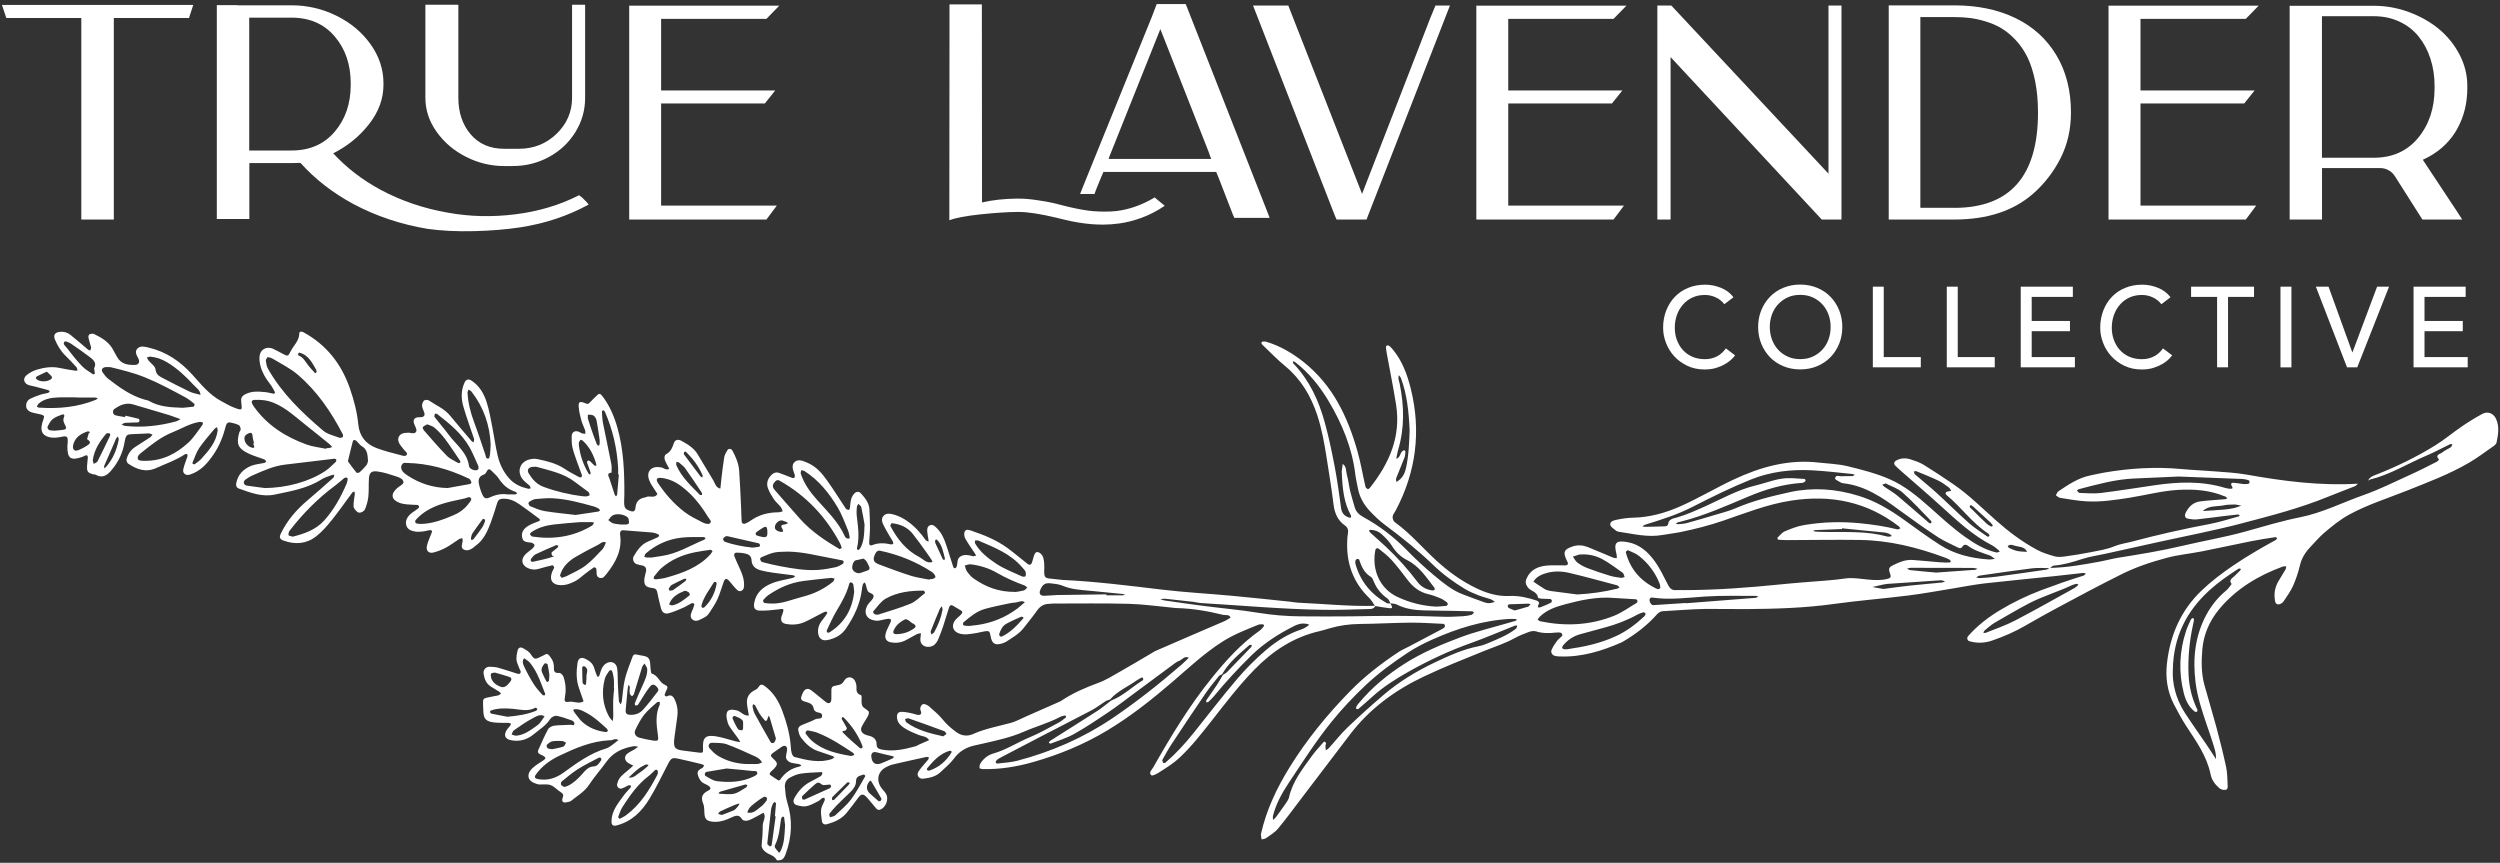 <svg viewBox="0 0 452 156" version="1.1" xmlns="http://www.w3.org/2000/svg">
  <rect x="0" y="0" width="452" height="156" fill="#333333" stroke="none"/>
  <defs>
    <style>
      .cls-1 {
        fill: #fff;
      }
    </style>
  </defs>
  
  <g>
    <g id="Layer_1">
      <g>
        <g>
          <path d="M248.61,109.58c-.34-.48-.61-1.03-1.02-1.43-3.02-2.9-4.24-6.47-4-10.59.02-.38.05-.77.12-1.14.11-.59-.06-1.08-.54-1.41-1.36-.95-1.89-2.29-2.08-3.9-.33-2.74-.79-5.45-1.21-8.18-.41-2.65-.87-5.28-1.71-7.84-1.15-3.49-2.94-6.53-5.81-8.9-1.47-1.21-2.79-2.6-4.17-3.91-.09-.08-.15-.32-.1-.4.06-.1.26-.13.41-.14.15-.01.31.01.45.05,2.52.76,4.74,2.07,6.79,3.7,5.21,4.15,7.9,9.83,9.67,16.03.61,2.13.97,4.33,1.47,6.49.04.17.24.33.41.42.07.04.28-.1.37-.21,3.51-4.42,5.67-9.27,4.75-15.07-.48-3.02-1.09-6.02-1.64-9.03-.08-.45-.16-.9-.2-1.36,0-.1.12-.29.21-.31.13-.03.32.02.42.1.23.19.43.42.63.65,1.7,2.06,2.59,4.5,3.23,7.04,1.91,7.68.99,15.04-2.71,22.04-.18.34-.44.65-.54,1-.07.24.01.57.12.82.08.19.3.35.48.48,2.67,1.96,4.8,4.49,7.22,6.71,2.22,2.04,4.62,3.79,7.33,5.08,1.86.89,3.84,1.49,5.97,1.38,1.7-.08,3.35.32,4.95.85.17.06.44.36.41.42-.61,1.18.12.81.68.59.5-.19.98-.41,1.46-.66.09-.05.17-.26.14-.38-.02-.11-.18-.26-.28-.27-.53-.04-1.07-.02-1.6-.06-.22-.02-.61-.1-.62-.19-.14-1.12-1.36-1.15-1.87-1.89-.41-.59-.46-1.02-.14-1.69.75-1.59,2.16-2.1,3.75-2.23,1.07-.08,2.14,0,3.22-.02.38,0,.53-.22.4-.59-.02-.07-.08-.13-.11-.2-.79-1.59-.59-2.1,1.03-2.64.91-.3,1.83-.23,2.7.11,1.56.62,3.1,1.3,4.66,1.94.18.07.4.05.6.07,0-.22.02-.45-.03-.65-.57-2.15-.14-2.64,2.05-2.23,2.09.39,3.59,1.73,4.77,3.34.99,1.34,1.71,2.89,2.48,4.38.32.61.67.98,1.39.94.46-.03.92,0,1.38,0,5.83,0,11.63-.43,17.43-1.02,2.81-.29,5.63-.48,8.44-.71,1.14-.09,2.27-.21,3.4-.37,1.33-.2,2.74.06,4.11.19,1.23.12,2.45.18,3.65-.16.44-.13.55-.34.37-.83-.36-1-.26-1.22.55-1.62,1.1-.55,2.25-1.02,3.51-.93,1.6.11,3.2.28,4.8.41.61.05,1.22.06,1.84.06.09,0,.19-.14.28-.22-.09-.11-.16-.26-.27-.32-.27-.15-.55-.27-.84-.37-4.98-1.84-10.09-3.12-15.43-3.18-4.37-.06-8.73.02-13.1.03-.53,0-1.06-.03-1.59-.08-.06,0-.18-.3-.15-.33.43-.42.83-.96,1.35-1.18,1.12-.48,2.28-.93,3.48-1.13,3.34-.56,6.7-.66,10.08-.33,2.29.22,4.56.56,6.79,1.11.15.04.36-.12.53-.18-.09-.12-.15-.27-.26-.36-5.8-4.48-12.34-5.77-19.5-4.66-4.27.66-8.26,2.25-12.3,3.64-2.55.87-5.13,1.52-7.75,2.06-1.05.21-2.12.32-3.17.51-2.71.49-5.33-.21-7.98-.59-.15-.02-.31-.08-.42-.17-.38-.34-.99-.66-1.06-1.06-.11-.63.63-.82,1.11-.92.97-.2,1.96-.36,2.95-.38,3.04-.06,5.86-.84,8.63-2.07,3.29-1.46,6.37-3.31,9.61-4.83,4.83-2.26,9.89-3.7,15.33-3.07,1.75.2,3.54.24,5.23.65,2.59.63,5.22,1.3,7.65,2.36,2.73,1.19,5.05,3.12,7.29,5.11,2.05,1.83,4.09,3.71,6.32,5.3,1.72,1.22,3.58,2.37,5.71,2.84.18.04.39-.1.59-.16-.1-.11-.18-.24-.29-.33-.36-.28-.71-.6-1.11-.81-3.52-1.81-6.36-4.48-9.25-7.1-2.32-2.11-4.7-4.14-7.06-6.21-.4-.35-.8-.71-1.18-1.09-.32-.32-.23-.7.15-.92.86-.49,1.77-.49,2.67-.2.8.26,1.61.54,2.32.97,1.81,1.12,3.59,2.3,5.35,3.5,2.79,1.91,5.17,4.3,7.69,6.53,2.29,2.04,4.73,3.87,7.43,5.33,1,.54,2.12.88,3.22,1.19.56.16,1.21.1,1.8.02,1.59-.22,3.18-.46,4.75-.78,1.42-.29,2.85-.49,4.22-1.06,1.05-.44,2.21-.58,3.32-.88,4.58-1.22,9.21-2.26,13.87-3.14,1.8-.34,3.55-.91,5.32-1.39.07-.02.11-.1.17-.15-.1-.07-.21-.2-.31-.19-.76.07-1.52.15-2.27.25-1.75.21-3.49.46-5.24.64-.52.05-1.07-.05-1.59-.14-.5-.09-.62-.57-.36-1.08.55-1.09,1.36-1.88,2.6-2.04,1.51-.19,3.04-.26,4.56-.4.12-.01.24-.11.36-.17-.1-.1-.2-.2-.31-.29-.06-.04-.15-.04-.22-.07-2.68-1.11-5.47-1.31-8.33-1.15-3,.17-5.89.95-8.83,1.42-2.57.4-5.16.8-7.77.65-1.6-.09-3.19-.38-4.77-.63-.27-.04-.52-.3-.77-.46.15-.25.25-.58.47-.73,1.78-1.19,3.55-2.4,5.7-2.85.82-.17,1.64-.36,2.47-.51,4.7-.82,9.43-1.1,14.19-.65,1.91.18,3.82.24,5.73.4,1.98.16,3.99.25,5.94.6,6.65,1.18,13.31,2.05,20.09,1.64-.16.15-.29.36-.48.44-1.62.65-3.27,1.25-4.88,1.91-5.1,2.09-10.43,3.46-15.73,4.85-4.79,1.26-9.67,2.18-14.51,3.25-3.35.74-6.7,1.48-10.04,2.22-1.42.31-2.87.51-4.24.96-1.67.55-3.34,1.04-5.1,1.18-.24.02-.46.3-.69.46-1.06,0-2.14-.1-3.19.03-3.18.39-6.35.86-9.52,1.32-.22.03-.41.21-.62.33.22.04.44.13.65.12.99-.06,1.99-.12,2.97-.25,3.03-.4,6.05-.84,9.07-1.28.21-.03.4-.2.6-.31,3.15-.05,6.23-.62,9.31-1.19.98-.18,1.94-.46,2.91-.62,3.92-.63,7.83-1.25,11.71-2.17,3.78-.9,7.63-1.54,11.38-2.58,3.31-.92,6.61-1.93,9.97-2.6,4.02-.8,7.63-2.66,11.44-4,2.87-1.01,5.6-2.38,8.38-3.64,1.66-.75,3.29-1.59,4.92-2.41.16-.08.38-.38.37-.39-.81-.89.25-.98.6-1.28.46-.39,1.05-.62,1.56-.96.14-.09.17-.34.26-.51-.14-.01-.3-.08-.41-.02-1.45.69-2.86,1.47-4.33,2.09-3.36,1.42-6.49,3.4-10.08,4.28-.14.04-.27.14-.41.21.31-.71,1.01-.9,1.63-1.14,3.63-1.44,7.13-3.14,10.45-5.19,1.68-1.04,3.21-2.33,4.85-3.45,1.2-.82,2.44-1.59,3.72-2.28.98-.53,2.02-.11,2.48.9.64,1.4.39,2.85.09,4.28-.05.26-.34.51-.58.67-1.44,1.01-2.85,2.07-4.36,2.96-3.64,2.13-7.57,3.59-11.48,5.15-3.4,1.35-6.91,2.45-10.15,4.21-1.7.92-3.18,2.13-4.63,3.37-.81.69-1.5,1.52-2.25,2.29-.96,1-1.75,2.08-2.08,3.49-.3,1.26-.71,2.52-1.23,3.7-.46,1.03-1.13,1.99-1.78,2.92-.19.27-.64.53-.95.5-.57-.05-.57-.65-.62-1.08-.12-1.09.11-2.13.66-3.08.42-.73.88-1.43,1.3-2.16.09-.16.08-.38.12-.57-.22.02-.45-.01-.64.06-4.45,1.64-8.42,4.02-11.48,7.7-1.75,2.11-2.82,4.56-3.05,7.31-.18,2.14-.19,4.3.38,6.39.71,2.58,1.5,5.14,2.19,7.72.63,2.36,1.23,4.74,1.74,7.13.22,1.04.21,2.13.27,3.2.02.36.07.86-.42.92-.34.04-.8-.08-1.06-.3-.78-.65-1.39-1.49-1.59-2.47-.68-3.33-2.6-6-4.4-8.75-.83-1.28-1.56-2.63-2.26-3.98-1.19-2.32-1.53-4.83-1.24-7.38.58-5.1,2.5-9.58,6.28-13.18,1.78-1.7,3.72-3.16,5.75-4.54,2.47-1.68,5.04-3.16,7.65-4.59.11-.06.17-.23.26-.35-.13-.05-.27-.17-.39-.15-1.43.22-2.87.43-4.29.72-3,.6-5.98,1.26-8.97,1.85-2.1.41-4.26.61-6.32,1.16-2.88.77-5.71,1.71-8.38,3.07-1.91.97-3.83,1.92-5.71,2.93-3.84,2.05-7.7,4.06-11.46,6.25-1.94,1.13-3.96,2-6.06,2.72-1.34.46-2.7.5-4.07.11-.39-.11-.52-.6-.25-.91,1.68-1.92,3.69-3.46,5.85-4.75,2.35-1.41,4.83-2.6,7.42-3.58,2.51-.94,5.03-1.83,7.59-2.61.17-.05.29-.25.43-.39-.15-.04-.3-.12-.44-.11-1.67.18-3.34.39-5.02.56-4.26.45-8.53.85-12.79,1.33-1.9.22-3.77.59-5.66.9-2.72.44-5.43.95-8.16,1.29-4.48.56-8.99.91-13.46,1.53-5.24.73-10.5.89-15.78.93-2.45.02-4.9-.05-7.34-.03-2.6.03-5.2.27-7.8.41-.5.03-.82.27-1.14.63-1.74,1.96-3.81,3.53-6.07,4.86-.07.04-.13.09-.2.12-3.6,1.58-7.3,2.74-11.31,2.57-.23,0-.46-.03-.69-.07-.6-.1-.96-.63-.71-1.17.25-.55.59-1.07.95-1.55.27-.36.68-.62.97-.97.06-.07-.09-.46-.21-.5-.28-.09-.6-.09-.9-.06-1.23.14-2.43.17-3.64-.21-.4-.12-.92-.04-1.32.11-.86.31-1.72.66-2.52,1.1-1.75.97-3.65,1.56-5.5,2.31-3.68,1.49-7.38,2.95-10.96,4.65-5.24,2.48-9.84,5.86-13.38,10.53-2.91,3.84-5.83,7.67-8.75,11.5-1.39,1.83-2.74,3.68-4.21,5.45-.57.69-1.4,1.18-2.14,1.71-.22.16-.55.18-.83.26-.04-.35-.18-.72-.11-1.04.97-4.31,2.84-8.24,5.14-11.97,3.11-5.03,6.84-9.59,10.97-13.81,2.62-2.68,5.59-4.97,8.72-7.05.57-.38,1.22-.65,1.83-.97,1.96-1.03,3.92-2.06,5.87-3.1.2-.11.42-.2.58-.35.1-.09.16-.27.14-.4-.02-.11-.16-.29-.26-.29-1.98-.09-3.97-.23-5.95-.22-3.06.03-6.13.21-9.19.24-1.86.02-3.66.26-5.43.78-.59.17-1.17.36-1.77.5-4.71,1.06-8.54,3.57-11.87,6.99-2.84,2.91-5.28,6.14-7.79,9.33-1.8,2.28-3.57,4.56-5.71,6.56-1.2,1.12-2.55,1.94-3.9,2.79-.37.23-1.04.55-1.21.41-.55-.48.06-.96.3-1.37,3.21-5.66,6.57-11.23,10.68-16.29,2.55-3.15,5.27-6.16,8.62-8.51.3-.21.53-.54.77-.83.03-.04-.09-.28-.14-.29-.3,0-.63-.04-.9.07-2.19.89-4.39,1.74-6.42,3.02-3.32,2.1-6.14,4.77-9.1,7.31-3.71,3.19-7.53,6.22-11.75,8.76-4.23,2.55-8.73,4.4-13.44,5.74-2.94.84-5.98,1.34-9.07,1.27-.22,0-.61-.1-.61-.18-.03-.28,0-.61.15-.84.55-.86,1.32-1.51,2.32-1.79,2.37-.68,4.43-2.05,6.68-2.98,1.76-.73,3.42-1.7,5.11-2.59.47-.25.88-.6,1.31-.92.06-.05.05-.22.04-.32,0-.03-.14-.09-.19-.07-.29.07-.61.12-.87.26-2.1,1.12-4.41,1.73-6.57,2.68-2.35,1.02-4.79,1.55-7.25,2.11-.6.14-1.2.25-1.79.4-1.45.36-2.64,1.06-3.55,2.31-.67.91-1.58,1.65-2.41,2.44-.87.85-2,1.09-3.15,1.22-.82.09-1.32-.63-.85-1.33.5-.76,1.16-1.41,1.73-2.12.08-.1.09-.26.13-.4-.15-.03-.3-.11-.44-.08-2.01.44-4.03.88-6.04,1.35-.44.1-.88.29-1.28.5-1.37.72-1.79,2.13-1.01,3.49.26.46.7.82.98,1.27.64,1.03-.03,2.68-1.19,2.97-.16.04-.43-.12-.55-.26-.61-.68-1.15-1.43-1.78-2.09-.59-.62-.98-.53-1.47.15-.68.92-1.37,1.83-2.09,2.72-.91,1.12-2.17,1.67-3.51,2.05-.56.16-.92-.07-.98-.61-.07-.68-.22-1.38-.13-2.05.07-.57.44-1.1.65-1.66.04-.11.03-.32-.05-.38-.08-.07-.3-.08-.39-.01-.26.16-.46.42-.73.56-.68.34-1.37.74-2.1.9-.55.12-1.2-.02-1.77-.18-.6-.16-.76-.71-.44-1.29.68-1.22,1.58-2.25,2.84-2.92.61-.32,1.23-.63,1.82-.98.17-.1.35-.31.38-.5.07-.39-.28-.28-.46-.27-1.15.06-2.3.09-3.43.26-.66.1-1.32.38-1.92.7-.64.34-1.02.96-.95,1.71.08.91.14,1.84.41,2.7,1.01,3.19.88,6.33-.28,9.45-.13.35-.32.75-.6.94-.27.18-.96.24-1.01.13-.45-.92-1.51-.96-2.16-1.59-.35-.34-.6-.63-.56-1.16.1-1.14.21-2.29.19-3.44-.01-.81.68-1.56.15-2.38-.66.36-1.32.74-2,1.08-.34.17-.71.34-1.07.38-.26.03-.69-.06-.8-.25-.52-.91-1.14-.72-1.9-.36-1.11.53-2.27.94-3.54.77-1-.14-1.29-.47-1.38-1.45-.05-.61.01-1.27-.22-1.81-.5-1.18-.14-1.84.95-2.37.54-.26.45-.61-.16-.96-.4-.23-.89-.37-1.17-.7-.32-.38-.56-.91-.63-1.4-.06-.48.36-.79.82-.99.17-.07.25-.33.38-.5-.19-.08-.38-.19-.58-.24-1.34-.32-2.68-.66-4.02-.94-1.23-.26-1.39-.15-1.97.97-1.1,2.1-2.11,4.26-3.35,6.28-1.38,2.26-3.2,4.1-5.91,4.79-.68.17-.96-.06-.94-.79.04-1.9,1.23-3.25,2.25-4.67.35-.5.81-.91,1.2-1.39.07-.08.07-.33.02-.36-.11-.06-.29-.08-.41-.03-.41.18-.79.45-1.21.57-.47.14-.95-.32-.83-.79.11-.43.27-.89.55-1.22.45-.52,1.01-.93,1.53-1.38.28-.25.56-.49.84-.74-.3-.16-.6-.3-.89-.47-.7-.42-.82-1.18-.2-1.69.4-.33.91-.54,1.36-.81.22-.14.42-.3.63-.46-.3-.03-.61-.13-.9-.08-1.95.34-3.64,1.11-4.84,2.78-1.03,1.43-2.21,2.75-3.17,4.21-.84,1.27-2.12,1.97-3.23,2.88-.22.18-.57.2-.87.27-.56.13-.89-.16-.68-.74.2-.53.17-.8-.33-1.1-.63-.39-1.15-1.02-1.82-1.27-.61-.23-1.36-.09-2.05-.12-.15,0-.3-.05-.45-.09-1.66-.46-2.02-1.68-.78-2.87.6-.58,1.37-.97,2.05-1.46.39-.28.35-.5-.13-.77-.2-.11-.41-.2-.62-.3-.33-.17-.4-.45-.25-.76.57-1.25,1.1-2.51,1.75-3.71.18-.34.71-.62,1.12-.67.98-.13,1.99-.09,2.98-.16.23-.02.67.29.67-.25,0-.18-.22-.45-.4-.51-.93-.33-1.85-.68-2.81-.86-.35-.06-.95.24-1.15.56-.77,1.21-1.97,1.92-3.02,2.79-1.15.96-2.56,1.37-4.09,1.06-1.08-.22-1.35-.9-.76-1.86.16-.26.4-.46.58-.71.09-.11.13-.26.19-.4-.14-.06-.27-.16-.41-.16-.84-.03-1.69.02-2.53-.07-1.59-.17-2.03-.61-2.07-2.17-.07-2.59-.39-2.05,2.04-2.61.22-.05.46-.05.68-.13.18-.06.32-.21.48-.31-.1-.11-.18-.25-.29-.33-.51-.33-1.05-.63-1.56-.96-.84-.54-1.16-1.39-1.3-2.33-.09-.65.38-1.23,1.04-1.24.53,0,1.08.04,1.59.17,1.03.28,2.04.64,3.06.95.27.08.66.26.83.14.44-.29.04-.67-.07-1-.16-.51-.46-1-.5-1.52-.04-.58.08-1.2.23-1.77.11-.41.5-.58.91-.35.4.22.81.44,1.14.75.38.35.62,1.03,1.03,1.14.41.11.96-.31,1.45-.5.27-.11.57-.37.8-.31.25.06.44.39.63.63.45.57.61,1.23.58,1.94-.03.69.26.9.96.84.24-.02.66.39.76.68.4,1.17.51,2.38.28,3.62-.16.87-.05,1.03.73.92.88-.13,1.78.46,2.63-.08-.27-.79-.54-1.58-.82-2.37-.53-1.49-.5-3.01-.28-4.54.14-.92.66-1.14,1.46-.76.81.38,1.39.91,1.61,1.81.11.44.31.86.48,1.29.03.07.1.11.15.17.09-.08.21-.15.25-.25.16-.43.25-.89.45-1.3.16-.33.41-.66.71-.86.89-.62,1.92-.21,2.07.86.12.9.08,1.83.12,2.74.05,1.07.1,2.13.19,3.19.02.2.22.38.33.57.06-.17.16-.33.19-.51.19-1.36.25-2.75.57-4.08.34-1.4.92-2.75,1.41-4.11.12-.33.4-.4.75-.3.72.2,1.68.17,2.09.64.42.47.29,1.43.41,2.17.04.22.08.6.19.63,1.13.29,1.38,1.6,2.34,2.01.66.28.54.57.3,1.02-.14.27-.26.56-.33.85-.01.06.33.29.39.25.74-.43,1.16-.08,1.45.56.47,1,.62,2.04.46,3.13-.18,1.21-.34,2.42-.5,3.64-.26,1.99-.01,2.3,1.92,2.5.84.09,1.67.21,2.5.32.68.09.78,0,.74-.71-.11-1.98.41-2.54,2.32-2.24,1.2.19,2.37.61,3.55.91.28.07.58.09.87.14-.13-.23-.25-.46-.4-.67-.53-.74-1.11-1.46-1.6-2.23-.24-.37-.36-.84-.44-1.29-.27-1.48.3-1.92,1.8-1.54.79.2,1.27,1.07,2.19.91-.12-.74-.3-1.47-.35-2.22-.09-1.18.52-1.95,1.57-2.43.24-.11.46-.35.6-.58.28-.48.65-.36.96-.14,1.63,1.14,2.61,2.79,3.28,4.6.75,2.01,1.33,4.07,1.5,6.23.04.46.06.93.18,1.36.07.27.29.64.51.69,2.22.58,4.46,1.14,6.75.38.18-.06.31-.24.47-.36-.13-.07-.26-.16-.4-.21-.87-.3-1.74-.59-2.61-.89-1.29-.43-2.21-1.36-3.02-2.39-.31-.4-.44-.96-.53-1.48-.04-.21.2-.6.41-.7.89-.43,1.85-.71,2.72-1.18.41-.22,1.25.11,1.2-.69-.04-.55-.72-.44-1.1-.66-.18-.1-.39-.31-.41-.49-.13-.98-.86-1.12-1.62-1.34-.72-.21-.8-.51-.52-1.21.06-.14.11-.29.18-.42.35-.69.87-.87,1.49-.42.92.68,1.77,1.45,2.68,2.15.48.37.92.16.96-.41.03-.38.01-.76.01-1.15-.01-1.24-.02-1.3,1.14-1.5.6-.1.9-.31,1.2-.85.47-.83,1.57-.74,1.96.12.15.34.26.74.24,1.1-.04.67.06,1.2.79,1.41.06.02.13.11.13.18.04.59-.09,1.25.13,1.75.18.42.82.63,1.15,1.03.12.15,0,.58-.13.83-.35.67-.81,1.28-1.14,1.97-.26.55,0,1.07.53,1.33.2.1.42.18.65.23.93.19,1.55.63,1.54,1.68,0,.59.44.76.91.85,2.09.41,4.11-.04,6.11-.59.22-.06.41-.2.62-.3.61-.27,1.23-.54,1.84-.81-.42-.72-1.22-.67-1.88-.94-.78-.31-1.56-.64-2.29-1.06-.51-.3-1.05-.69-1.35-1.17-.25-.4-.38-1.08-.22-1.51.21-.57.9-.44,1.43-.39.45.04.9.17,1.35.26.44.09.96.36,1.3.21.54-.23-.03-.78.07-1.21.15-.66.54-.9,1.14-.57.13.07.29.13.4.23.84.78,1.77,1.49,2.47,2.37.73.92,1.57,1.64,2.5,2.32.99.72,2.04.8,3.04.35,2.19-.98,4.52-1.39,6.81-2.01.94-.26,1.82-.75,2.73-1.15,2.03-.89,4.05-1.78,6.08-2.68.14-.06.28-.14.4-.22,2.04-1.37,4.28-2.32,6.58-3.17,1.42-.52,2.73-1.35,4.05-2.1,1.86-1.05,3.69-2.15,5.53-3.23.26-.15.51-.34.79-.46,2.45-1.07,4.91-2.14,7.36-3.19,1.69-.73,3.38-1.43,5.06-2.17.41-.18.78-.45,1.17-.68-.28-.62-.89-.37-1.34-.48-2.76-.68-5.54-1.16-8.39-1.23-.23,0-.46-.04-.69-.06-2.66-.25-5.33-.64-8-.71-4.52-.12-9.04-.05-13.56-.05-.31,0-.61.05-.92.06-.92.03-1.57.46-2.09,1.2-.75,1.06-1.58,2.06-2.37,3.09-.86,1.13-2.07,1.8-3.22,2.55-.25.16-.55.27-.85.35-1.25.33-1.73-.02-1.98-1.41-.15-.82-.26-.93-.98-.83-.53.07-1.04.24-1.57.32-.6.1-1.21.2-1.82.24-.38.02-.77-.02-1.14-.11-1.28-.34-1.67-1.42-.87-2.46.23-.3.55-.52.82-.79.67-.65.64-.76-.26-1.24-.33-.18-.66-.37-.98-.58-.38-.25-.61.04-.69.29-.37,1.09-.66,2.2-1.03,3.29-.29.87-.61,1.73-.97,2.57-.14.34-.39.66-.66.91-.49.44-1.39.51-1.94.17-.51-.32-.65-.82-.59-1.39,0-.08.03-.15.04-.23.02-.22.03-.43.05-.65-.27.07-.56.09-.8.22-.68.35-1.33.76-2.02,1.1-.85.42-1.75.52-2.68.33-.67-.13-1.04-.64-.92-1.32.05-.3.15-.6.26-.88.18-.42.39-.83.59-1.24.34-.69.17-.9-.66-.76-.45.08-.89.21-1.35.28-.22.04-.46.03-.69,0-1.49-.18-2.12-1.31-1.47-2.64.07-.14.16-.26.25-.38.32-.43.84-.81.93-1.28.13-.65-.82-.58-1.05-1.05-.19-.4-.26-.85-.39-1.28-.03-.09-.12-.17-.18-.26-.11.11-.27.2-.31.33-.09.29-.13.6-.17.9-.31,2.65-1.43,4.98-2.92,7.15-.78,1.13-1.92,1.73-3.24,2.02-1.1.24-1.74-.33-1.78-1.49-.03-.91.36-1.62.92-2.29.29-.34.53-.73.77-1.11.02-.03-.2-.28-.26-.26-.28.08-.56.21-.82.35-1.02.52-2.01,1.1-3.05,1.56-1.07.47-2.22.55-3.38.33-.73-.14-.98-.56-.78-1.33.04-.15.11-.28.16-.43.33-1.05.33-1.01-.86-.85-1.06.14-2.13.23-3.19.21-.91-.01-1.2-.46-1.05-1.37.31-1.87,1.62-2.94,3.22-3.58,1.19-.48,2.51-.65,3.77-.97.16-.04.29-.2.43-.31-.14-.06-.27-.15-.42-.17-1.14-.15-2.28-.26-3.42-.43-.83-.12-1.66-.26-2.47-.48-.87-.24-1.54-.78-1.58-1.75-.03-.91-.61-1.16-1.32-1.3-.45-.08-.91-.13-1.37-.12-.38,0-.55.3-.43.63.27.71.6,1.4.92,2.1.51,1.12.97,2.25.81,3.53-.08.6-.72.94-1.18.52-.56-.5-.99-1.14-1.5-1.7-.14-.16-.35-.33-.54-.34-.13,0-.33.24-.39.42-.4,1.07-.69,2.19-1.16,3.23-.4.89-.97,1.72-1.51,2.54-.2.31-.5.6-.82.76-.67.34-1.47.93-2.13.46-.77-.54-.21-1.38.06-2.09.08-.21.15-.43.21-.65.02-.06-.02-.17-.05-.19-.13-.05-.31-.14-.41-.09-.55.27-1.06.62-1.62.86-.84.36-1.68.73-2.56.97-.71.19-1.19-.16-1.38-.87-.25-.96-.49-1.93-.68-2.91-.1-.54-.34-.73-.9-.79-1.26-.15-1.56-.57-1.42-1.76.05-.38.17-.75.26-1.12q.25-.98-.66-1.19c-.37-.09-.76-.13-1.1-.28-.47-.2-.71-.92-.45-1.37.66-1.14,1.4-2.2,2.69-2.72.57-.23,1.12-.48,1.68-.74.11-.05.26-.25.23-.33-.04-.12-.21-.23-.34-.28-.29-.1-.58-.21-.88-.24-1.75-.15-3.51-.28-5.26-.41-.37-.03-.55.18-.58.53,0,.08-.01.15,0,.23.43,2.81-.79,5.06-2.46,7.15-.14.18-.29.36-.45.52-.43.4-1.17.21-1.29-.34-.08-.37-.02-.76-.09-1.13-.02-.12-.35-.31-.41-.27-.57.38-1.12.8-1.66,1.21-.55.41-1.05.92-1.64,1.24-.67.35-1.4.68-2.14.76-1.6.19-2.97-.49-2.05-2.57.09-.21.26-.41.28-.62,0-.12-.24-.4-.32-.38-.82.19-1.63.4-2.43.64-.69.21-1.35.18-2.01-.13-.99-.46-1.31-1.37-.64-2.25.41-.53,1.03-.89,1.54-1.35.15-.14.31-.38.3-.57,0-.14-.26-.29-.44-.39-.13-.07-.3-.05-.45-.07-.53-.07-1.11-.1-1.3-.74-.21-.72-.02-1.38.54-1.88.34-.3.75-.53,1.16-.73.41-.2.86-.31,1.28-.5.36-.16.13-.41-.02-.51-1.16-.87-2.33-1.73-3.51-2.56-.89-.63-1.87-1.04-3-.99-.52.02-.84.23-1,.75-.36,1.17-.71,2.34-1.14,3.49-.62,1.65-1.31,3.28-2.86,4.33-.13.09-.22.21-.35.3-.52.38-1.14.62-1.71.31-.58-.32-.29-.94-.19-1.46.03-.19-.04-.4-.06-.6-.21.07-.45.09-.63.21-.77.49-1.5,1.07-2.3,1.5-.73.39-1.52.71-2.31.9-.83.2-1.35-.33-1.16-1.2.17-.81.57-1.56.85-2.35.05-.13.11-.33.05-.39-.09-.09-.28-.13-.42-.11-.38.06-.74.19-1.12.23-.45.05-.93.1-1.37.04-.69-.1-1.42-.31-1.68-1.03-.28-.79.06-1.52.64-2.07.44-.42.99-.71,1.47-1.09.1-.08.17-.26.16-.39,0-.09-.18-.23-.28-.24-.61-.05-1.22-.04-1.83-.1-.45-.05-.92-.1-1.35-.26-1.58-.57-1.75-1.61-.47-2.71.39-.34,1.11-.68,1.11-1.01,0-.65-.77-.9-1.33-1.09-1.08-.36-2.18-.72-3.3-.88-1.18-.17-1.56.2-1.62,1.36-.06,1.07.01,2.15-.1,3.21-.08.75-.31,1.49-.58,2.2-.19.5-.98.84-1.34.58-.34-.24-.73-.67-.75-1.04-.04-.75.15-1.5.23-2.26.01-.14-.05-.29-.09-.43-.12.06-.29.08-.37.18-1.23,1.66-2.41,3.36-3.7,4.97-.86,1.07-1.78,2.13-2.85,2.97-1.76,1.37-3.8,1.5-5.88.75-.67-.24-.82-.59-.5-1.25,1.14-2.39,2.84-4.34,4.85-6.04,1.57-1.33,3.11-2.7,4.65-4.07.12-.11.12-.36.17-.55-.14.02-.29,0-.41.05-.64.25-1.33.43-1.9.8-2.59,1.65-5.55,2.12-8.46,2.74-2.27.48-4.39-.34-6.48-1.09-.41-.15-.56-.5-.48-.93.28-1.58,1.28-2.59,2.69-3.17.76-.31,1.64-.36,2.45-.55.1-.02.26-.18.25-.24-.03-.13-.13-.31-.25-.35-.99-.39-2.04-.66-2.99-1.13-1.85-.91-2.15-1.72-1.61-3.72.06-.22.28-.42.27-.62-.02-.26-.13-.65-.32-.75-.47-.24-1-.37-1.51-.48-.43-.09-.73.13-.84.57-.48,1.87-1.16,3.65-2.26,5.24-1.09,1.59-2.35,3.02-4.29,3.62-.66.21-1.3-.22-1.17-.9.15-.81.51-1.58.76-2.38.04-.12.03-.32-.04-.4-.06-.07-.3-.09-.39-.02-1.6,1.08-3.42,1.69-5.16,2.48-1.96.89-3.57.27-5.15-.8-.19-.13-.32-.55-.26-.79.24-.91.75-1.67,1.56-2.2.89-.59,1.81-1.15,2.7-1.74.18-.12.29-.32.43-.49-.24-.08-.48-.23-.72-.22-1.07.03-2.14.13-3.21.15-.56,0-.86.26-.98.76-.11.44-.18.9-.28,1.35-.38,1.68-1.17,3.15-2.28,4.45-.73.86-1.59,1.46-2.79.77-.12-.07-.3-.04-.45-.08-1.04-.28-1.18-.49-1.12-1.62.03-.46.1-.91.13-1.37.02-.38-.13-.56-.53-.39-.14.06-.26.16-.41.21-2.18.76-2.79.32-2.75-1.99,0-.23.06-.46.06-.69.03-.97-.12-1.13-1.03-.95-.84.17-1.66.29-2.49.03-.95-.3-1.34-.91-1.21-1.92.03-.23.09-.45.14-.67.1-.41.42-1.01.27-1.19-.25-.29-.82-.31-1.26-.43-.3-.08-.6-.12-.9-.21-.56-.17-1-.55-1.04-1.11-.04-.53.2-1.08.72-1.35.61-.3,1.25-.55,1.9-.76.43-.15.9-.18,1.34-.31.12-.03.21-.2.32-.3-.11-.08-.21-.19-.33-.22-.74-.21-1.48-.4-2.22-.59-.37-.1-.75-.16-1.12-.26-.99-.25-1.31-1.18-.55-1.82.57-.48,1.29-.85,2-1.05,1.33-.38,2.69-.57,4.09-.25.89.2,1.81.32,2.71.47.14.02.29-.02.43-.03-.06-.19-.05-.43-.17-.57-.67-.74-1.34-1.47-2.05-2.16-.84-.82-1.41-1.8-1.86-2.86-.34-.8,0-1.3.87-1.4.73-.08,1.39.11,1.94.55,1.07.85,2.1,1.77,3.16,2.65.11.09.25.13.38.19.07-.18.23-.39.19-.55-.13-.59-.35-1.17-.48-1.76-.04-.19.03-.55.16-.61.23-.12.61-.19.83-.09,1.46.71,2.84,1.52,3.58,3.08.16.34.39.66.56,1,.71,1.37,1.97,1.57,3.32,1.52.62-.03.89-.52.58-1.14-.32-.63-.76-1.29-.12-1.87.55-.5,1.31-.28,1.98-.12,3.16.74,5.71,2.48,7.87,4.87,1.59,1.75,3.07,3.64,5.22,4.79.8.43,1.59.91,2.43,1.22,1.39.52,1.4.47,1.22-.97-.1-.79.07-1.14.75-1.49,1.15-.59,2.38-.49,3.6-.37.53.05,1.04.22,1.56.3.05,0,.22-.23.19-.27-.29-.53-.56-1.09-.94-1.56-.78-.97-1.39-2.03-1.7-3.23-.15-.58-.22-1.22-.15-1.8.14-1.18,1.3-1.77,2.41-1.29.63.28,1.22.64,1.83.95.85.43.91.46,1.37-.47.54-1.08,1.57-1.91,1.57-3.27,0-.34.42-.36.72-.2,4.17,2.26,6.89,5.73,8.43,10.18.73,2.11,1.3,4.26,1.51,6.47.21,2.15,1.35,3.56,3.29,4.3,1.43.54,2.92.91,4.4,1.29.37.1.96.34,1.14-.22.06-.19-.42-.56-.64-.85-.31-.42-.7-.82-.88-1.3-.31-.82.2-1.53,1.07-1.65.15-.02.31,0,.46-.03.57-.11,1.35.4,1.65-.26.16-.36-.28-.98-.43-1.49-.15-.54.06-.92.59-1.03.3-.06.61,0,.91-.07.35-.07.5-.35.41-.68-.12-.44-.39-.86-.43-1.3-.03-.33.12-.75.35-.99.15-.15.65-.17.85-.04,1.31.9,2.84,1.49,3.89,2.79,1.25,1.55,2.56,3.04,3.85,4.56.09.11.25.17.37.25.03-.22.14-.46.08-.65-.64-1.96-1.38-3.9-1.94-5.88-.4-1.41-.42-2.88.22-4.27.28-.61.7-.73,1.28-.36,1.42.93,2.23,2.34,2.72,3.88.49,1.52.75,3.12,1.06,4.69.33,1.65.54,3.33.93,4.96.37,1.57,1.04,3,2.17,4.23.95,1.02,2.09,1.49,3.37,1.78.13.03.29-.05.44-.08-.07-.16-.09-.37-.21-.48-.38-.37-.84-.67-1.18-1.07-1.21-1.44-.58-3.29,1.25-3.69.44-.1.93-.13,1.36-.04,1.72.36,3.43.76,4.93,1.77.82.56,1.72,1,2.59,1.48.11.06.32.09.4.02.09-.07.15-.29.11-.4-.28-.79-.6-1.57-.87-2.37-.3-.87-.64-1.73-.84-2.62-.15-.66-.15-1.37-.13-2.05.03-.73.59-1.04,1.28-.78.21.08.4.24.61.31.18.06.39.04.58.06-.01-.22.02-.45-.05-.65-.2-.58-.5-1.12-.66-1.71-.22-.8-.42-1.63-.49-2.46-.09-.97.18-1.12,1.19-.7.32.13.51.21.77-.09.35-.4.76-.74,1.13-1.13.61-.63.76-.65,1.28.05,1.25,1.68,2.05,3.57,2.62,5.57,1.12,3.95,1.28,8,1.26,12.07,0,.46-.05.92-.04,1.38.01,1.09.19,1.33,1.19,1.65.55.17.8-.01.86-.62q.13-1.48,1.49-1.8c.15-.03.31-.05.44-.12.64-.32,1.55.33,2.04-.56-.37-.56-.75-1.12-1.1-1.69-.16-.26-.28-.54-.39-.82-.55-1.38.24-2.46,1.71-2.35.08,0,.15.05.23.04.59-.06,1.05.67,1.69.26-.24-.46-.52-.91-.73-1.39-.2-.45-.21-1.04.2-1.26.84-.46,1.1-1.19,1.37-2,.19-.57.74-.73,1.33-.41,1.15.62,2.27,1.3,2.97,2.46.95,1.57,1.9,3.14,2.83,4.72.34.57.45,1.32,1.27,1.47.06-.6.11-1.2.19-1.8.16-1.29.29-2.58.51-3.86.07-.44.33-.85.55-1.25.2-.37.71-.35.92.03.63,1.15,1.14,2.36,1.23,3.67.16,2.29.25,4.58.36,6.87.04.76.02,1.53.09,2.29.03.35.33.51.66.38.35-.14.69-.34,1-.56,1.5-1.05,3.17-1.47,4.98-1.48.26,0,.52-.12.79-.18-.12-.27-.2-.57-.38-.8-.38-.48-.88-.87-1.22-1.37-.42-.63-.82-1.3-1.08-2-.27-.75-.13-1.51.41-2.16.42-.51.92-.85,1.6-.62.79.27,1.56.61,2.34.9.12.05.32.06.4,0,.09-.07.12-.26.12-.4,0-.15-.08-.29-.13-.43-.28-.74-.52-1.6.19-2.12.65-.47,1.46-.09,2.18.21,1.63.68,2.71,1.97,3.68,3.35,1.15,1.62,2.19,3.32,3.3,4.97.09.13.34.2.52.22.06,0,.21-.22.22-.36.09-.91.08-1.84.77-2.59.35-.38.84-.45,1.19-.06.78.86,1.52,1.74,1.56,2.99.04,1.07.11,2.14.1,3.2,0,.92-.11,1.83-.15,2.75-.02.36.17.59.55.44,1.11-.45,2.24-.4,3.38-.14.13.03.33-.03.41-.13.06-.07,0-.28-.06-.4-.49-.86-1.04-1.7-1.49-2.58-.31-.6-.73-1.33-.27-1.95.53-.73,1.44-.48,2.14-.27.79.24,1.55.64,2.23,1.12,1.33.93,2.41,2.12,3.34,3.45.1.14.34.17.52.25-.01-.14-.02-.29-.04-.43-.07-.45-.18-.9-.21-1.36-.03-.46,0-.96.51-1.16.52-.21.87.18,1.19.49,1.03.99,1.48,2.3,1.91,3.61.38,1.16.73,2.33,1.11,3.49.03.09.23.22.31.19.12-.04.26-.18.3-.31.19-.64,0-1.44.71-1.85.72-.42,1.48-.21,2.23-.02.17.04.38-.08.56-.12-.07-.13-.13-.28-.22-.4-.58-.89-1.22-1.75-1.73-2.67-.19-.35-.27-.95-.1-1.28.24-.49.81-.28,1.24-.13,2.25.76,4.45,1.65,6.38,3.04,1.3.94,2.51,1.99,3.77,2.97.29.22.59.16.73-.18.15-.35.21-.73.33-1.1.14-.43.29-1.02.85-.86.36.1.77.56.88.94.19.65.22,1.36.2,2.03-.07,1.78.07,1.73,1.76,1.88.53.04,1.06.14,1.6.17,5.97.28,11.9,1.03,17.83,1.74,4.25.51,8.54.73,12.81,1.13,3.51.32,7.01.71,10.51,1.07.46.05.91.15,1.37.17,4.67.2,9.32.71,14,.56-.34.71-1.03.58-1.6.6-2.6.07-5.2.17-7.8.13-7.42-.11-14.82-.79-22.22-1.23-.45-.03-.9-.17-1.36-.22-1.67-.19-3.34-.38-5.01-.55-.3-.03-.6.05-.91.08.26.08.51.19.77.23,2.34.34,4.68.68,7.02.98,3.34.43,6.69.72,10.01,1.26,2.51.41,5.01.61,7.54.63,3.06.01,6.12.05,9.18,0,5.51-.1,11.02-.15,16.53.07,1.22.05,2.45-.03,3.67-.09.53-.03,1.06-.13,1.57-.26.18-.05.3-.3.44-.46-.13-.06-.26-.16-.39-.17-1.15-.04-2.3-.06-3.44-.08-1.76-.03-3.52-.04-5.28-.09-1.69-.05-3.35-.28-4.89-1.07-.32-.16-.73-.14-1.1-.21-.19-.3-.31-.69-.58-.88-1.1-.76-1.89-1.73-2.41-2.95-.15-.34-.29-.79-.57-.95-1.21-.72-1.7-1.87-2.12-3.11-.03-.08-.25-.16-.35-.13-.12.03-.28.16-.31.27-.05.21-.06.46,0,.66.89,3.15,2.82,5.48,5.66,7.06.17.1.44.03.66.04.42.82.4.93-.21.87-.86-.08-1.72-.25-2.57-.39ZM220.98,121.9c-.2.1-.46.16-.59.32-.81,1.01-1.65,2-2.38,3.07-2.07,3.03-4.09,6.08-6.11,9.13-.63.95-1.19,1.95-1.74,2.96-.07.13.07.4.17.57.02.04.32,0,.41-.09,1.85-1.6,3.5-3.39,5.03-5.3,2.63-3.27,5.18-6.61,7.9-9.8,1.57-1.85,3.31-3.59,5.15-5.17,1.91-1.64,4.05-3,6.49-3.8.48-.16.94-.46,1.34-.79.17-.14-.81-.38-1.62-.2-.3.07-.59.16-.86.29-2.88,1.43-5.57,3.13-7.9,5.4-2.41,2.35-4.67,4.81-6.81,7.41-.29.35-.63.67-.96.98-.09.08-.26.08-.39.11,0-.13-.06-.3,0-.39.64-.95,1.32-1.88,1.95-2.83.37-.56.69-1.16,1.03-1.75.25-.16.54-.29.74-.49,1.49-1.52,2.96-3.05,4.42-4.58.06-.07.03-.23.05-.34-.14,0-.33-.05-.41.02-1.82,1.6-3.72,3.12-4.94,5.28ZM200.72,126.46c-.28.1-.59.17-.84.32-.84.53-1.62,1.16-2.49,1.62-3.17,1.67-6.36,3.29-9.54,4.94-2.37,1.23-4.74,2.47-7.1,3.71-.2.11-.39.24-.56.39-.1.1-.18.27-.17.39,0,.09.2.23.3.22,1.21-.15,2.45-.2,3.62-.51,6.17-1.63,11.92-4.12,17.24-7.72,4.38-2.96,8.48-6.23,12.47-9.67.45-.39.86-.82,1.29-1.23-.8-.42-1.21.4-1.81.59-.28.09-.54.28-.79.46-2.51,1.86-5.02,3.73-7.53,5.58-1.47,1.09-2.92,2.22-4.44,3.24-2.02,1.36-4.05,2.72-6.17,3.91-1.32.74-2.8,1.18-4.22,1.74-.09.03-.24-.09-.36-.14.08-.12.13-.28.24-.35,2.83-1.8,5.68-3.57,8.5-5.39.89-.57,1.7-1.27,2.55-1.91,2.16-.82,3.78-2.49,5.72-3.66.05-.03.06-.14.06-.21,0-.06-.01-.14-.05-.19-.04-.06-.14-.14-.17-.12-.32.17-.66.33-.96.55-1.6,1.14-3.46,1.91-4.79,3.42ZM273.15,111.89c-5.09.26-9.74,1.75-14.23,3.76-1.53.69-3.05,1.46-4.44,2.39-2.67,1.77-5.26,3.66-7.6,5.87-2.17,2.05-4.21,4.21-6.09,6.53-2.85,3.51-5.27,7.33-7.77,11.08-1.22,1.84-2.31,3.79-2.86,5.97-.06.23,0,.5,0,.75.17-.15.37-.28.5-.46.64-.86,1.26-1.73,1.87-2.61.21-.31.44-.65.52-1,.66-2.94,2.5-5.22,4.2-7.57.62-.86,1.37-1.63,2.07-2.44.04-.05.18-.09.21-.07.09.09.2.2.21.31.01.14-.1.29-.1.44,0,.27.04.55.07.82.19-.13.4-.23.55-.4,1.13-1.24,2.16-2.58,3.37-3.73,2.15-2.06,4.37-4.06,6.64-5.99,2.75-2.34,5.84-4.19,9.08-5.74,2.54-1.21,5.12-2.4,7.93-2.95.52-.1,1.04-.26,1.53-.47,1.83-.77,3.69-1.49,5.28-2.71.14-.11.15-.37.23-.56-.14,0-.29-.04-.41,0-2.63,1.04-5.22,2.17-7.88,3.12-3.97,1.41-7.76,3.18-11.43,5.25-2.26,1.28-4.45,2.66-6.4,4.41-.85.76-1.71,1.53-2.58,2.27-.08.07-.31.06-.39,0-.07-.06-.06-.27,0-.38.1-.21.23-.4.38-.57,2.41-2.92,5.3-5.29,8.48-7.3,3.11-1.96,6.51-3.39,9.94-4.68,2.71-1.02,5.55-1.69,8.33-2.51.51-.15,1.03-.28,1.54-.44.14-.04.26-.14.38-.21-.11-.06-.22-.15-.33-.16-.3-.02-.61,0-.8,0ZM323.95,86.45c.76.04,1.52.08,2.28.14.09,0,.24.2.22.28-.02.12-.14.25-.26.32-.12.08-.29.11-.44.12-3.39.22-6.57,1.17-9.7,2.49-3.94,1.66-7.85,3.41-12.01,4.47-.15.04-.3.08-.45.11-.07.02-.16.02-.22.05-.13.06-.26.14-.39.21.14.05.29.15.42.14.53-.05,1.07-.07,1.58-.21,1.77-.49,3.53-1,5.28-1.53,1.17-.35,2.37-.65,3.48-1.13,3.18-1.37,6.53-2.2,9.87-2.93,4.14-.9,8.3-.62,12.45.67,3.08.95,5.7,2.54,8.24,4.37,2.11,1.52,4.19,3.05,6.38,4.46,2.74,1.77,5.73,2.45,8.88,2.67.37.03.74-.06,1.11-.1-.3-.21-.58-.49-.91-.62-1.36-.5-2.77-.86-3.96-1.76-.3-.23-.71-.29-.99.16-.19.31-.44.36-.76.19-1.22-.63-2.51-1.15-3.66-1.9-2.36-1.55-4.66-3.19-6.94-4.86-3.09-2.28-6.22-4.45-10.19-4.89-.15-.02-.31-.05-.44-.13-.38-.23-1.07-.54-1.04-.73.1-.78.81-.35,1.26-.4.6-.07,1.22,0,1.83-.03.16,0,.32-.14.48-.22-.14-.05-.27-.14-.42-.16-2.44-.24-4.87-.54-7.31-.67-3.78-.2-7.54.25-11.04,1.66-3.6,1.45-7.11,3.18-10.57,4.95-2.74,1.41-5.64,2.32-8.56,3.22-.18.06-.34.19-.5.29.15.03.3.1.44.1,1.22-.02,2.45-.04,3.67-.09.19,0,.51-.19.52-.3.08-1.05.96-1.11,1.65-1.31,1.76-.52,3.42-1.27,5.1-2.02,2.98-1.34,5.86-2.99,9.08-3.76,2.15-.51,4.21-1.46,6.5-1.31ZM242.57,85.37c.02-.15.1-.82.19-1.49.73.48.57,1.31.76,1.99.27.95.36,1.95.59,2.92.23.97.54,1.91.81,2.87.24.87.78,1.39,1.58,1.83,2.89,1.58,5.49,3.56,7.81,5.93,1.6,1.64,3.29,3.21,5.05,4.67,1.58,1.31,3.18,2.64,5.15,3.38,1.29.49,2.57.97,3.87,1.43.28.1.6.17.9.15.34-.02.67-.14,1-.22-.24-.16-.47-.39-.74-.48-.72-.26-1.47-.42-2.18-.7-.85-.34-1.71-.69-2.49-1.16-2.1-1.26-4.09-2.73-5.83-4.42-2.7-2.61-5.62-4.92-8.62-7.16-.98-.73-1.87-1.58-2.71-2.47-1.12-1.18-1.92-2.57-2.21-4.2-.15-.83-.36-1.65-.46-2.48-.58-4.8-2.39-9.16-4.83-13.25-1.61-2.7-3.58-5.15-6.11-7.09-.09-.07-.24-.05-.36-.07.03.13.03.3.11.38,2.89,3.01,4.57,6.68,5.66,10.62.73,2.64,1.29,5.34,1.81,8.04.47,2.48.81,4.98,1.15,7.48.12.87.56,1.39,1.34,1.67.13.05.27.05.41.07.02-.14.09-.31.04-.4-1.28-2.28-1.54-4.78-1.67-7.84ZM392.85,121.04c-.14,2.39.49,5.25,2.17,7.84,1.25,1.92,2.58,3.78,3.87,5.68.6.88,1.17,1.78,1.75,2.67.08-1.15-.36-2.2-.68-3.27-.29-.95-.63-1.88-.95-2.82-.85-2.53-1.72-5.07-2.05-7.73-.53-4.26-.14-8.37,1.94-12.24.92-1.71,2.1-3.17,3.59-4.4.39-.32.67-.78.99-1.18-.61-.77.16-1.05.53-1.45.26-.28.54-.54.82-.81.05-.05.12-.09.17-.16.07-.1.12-.21.17-.31-.14-.02-.33-.11-.42-.05-1.86,1.19-3.67,2.44-5.31,3.94-4.15,3.8-6.48,8.41-6.59,14.29ZM48.38,64.56c-.13.24-.35.44-.32.61.07.51.14,1.07.39,1.5,2.51,4.45,6.14,7.93,9.98,11.19.77.66,1.91.89,2.9,1.27.18.07.47,0,.64-.11.08-.05.06-.39-.02-.55-2.09-4.02-4.62-7.73-8.08-10.7-1.37-1.18-3.05-1.99-4.61-2.94-.25-.15-.57-.19-.88-.28ZM291.65,108.1c-2.95-.23-5.78.39-8.59,1.13-1.69.45-3.37,1-4.67,2.27-.16.15-.27.35-.4.52.17.1.32.27.5.31,4.51.93,8.97.74,13.27-.97,1.47-.58,2.78-1.55,4.16-2.36.09-.06.16-.27.14-.38-.03-.11-.18-.27-.29-.27-1.37-.1-2.74-.17-4.11-.25ZM33.03,73.73c.48-.05,1.24-.11,2-.21.07-.01.18-.45.12-.5-.53-.42-1.06-.87-1.65-1.19-2.42-1.3-4.83-2.61-7.4-3.65-1.93-.78-3.92-1.25-5.92-1.75-.36-.09-.76-.08-1.14-.05-.2.02-.46.15-.56.31-.09.14-.06.46.05.6.31.43.63.89,1.05,1.21,2.01,1.54,4.04,3.03,6.53,3.74.29.08.62.12.87.27,1.8,1.03,3.77,1.14,6.05,1.22ZM47.82,88.23c4,.01,8.19-1.19,10.99-3.07.69-.46,1.27-1.08,1.89-1.65.09-.08.13-.3.09-.41-.03-.09-.24-.18-.36-.16-2.96.35-5.91.72-8.87,1.06-2.09.24-3.96,1.11-5.85,1.93-.49.21-.95.5-1.38.81-.15.11-.28.41-.25.58.03.18.27.43.44.46,1.28.2,2.57.36,3.29.45ZM259.67,109.68c.61-.04,1.21-.07,1.82-.14.1-.01.25-.17.26-.27.01-.12-.05-.31-.15-.38-.37-.26-.74-.54-1.15-.71-.7-.29-1.42-.57-2.16-.74-1.66-.37-2.86-1.33-3.86-2.67-.91-1.22-1.85-2.43-2.87-3.57-.66-.73-1.46-1.33-2.23-1.95-.28-.23-.6-.16-.67.23-.68,3.53.81,6.94,3.97,8.43,2.26,1.07,4.57,1.64,7.05,1.77ZM59,81.13s.02-.08.03-.12c.15,0,.31.03.46,0,.19-.04.38-.13.57-.19-.15-.16-.28-.34-.44-.48-1.48-1.2-2.96-2.41-4.46-3.59-1.79-1.42-3.44-2.99-5.63-3.9-1.2-.5-2.34-.61-3.57-.55-.37.02-.53.27-.39.63.08.21.21.41.34.59,2.39,3.37,5.71,5.47,9.52,6.85,1.13.41,2.38.53,3.57.78ZM394.01,86.15c-2.01.09-5.14.22-8.27.37-3.38.16-6.62,1.07-9.87,1.92-.13.04-.25.15-.37.23.15.16.3.44.45.45,1.29.04,2.6.17,3.88.01,3.26-.4,6.5-.93,9.75-1.4,4.27-.62,8.51-.8,12.71.48.36.11.75.17,1.12.15.36-.02.23-.27.1-.47-.2-.31-.19-.61.24-.6.61.02,1.21.16,1.82.22.3.03.61.02.91-.03.1-.02.24-.19.25-.3,0-.12-.09-.33-.19-.36-.36-.11-.73-.2-1.1-.22-3.44-.14-6.87-.27-11.43-.44ZM152.19,99.07c-.1-.27-.16-.56-.3-.82-2.55-4.82-6.15-8.64-10.91-11.33-.44-.25-.67-.06-.94.26-.42.49-.4.92.03,1.41,1.56,1.76,3.08,3.56,4.66,5.31,2.01,2.22,4.47,3.85,7.03,5.36.07.04.24-.1.44-.18ZM285.16,107.48c2.48-.13,4.89-.47,7.27-1.06.14-.03.25-.15.38-.23-.14-.12-.26-.31-.42-.36-2.87-.76-5.74-1.56-8.63-2.24-1.34-.32-2.76-.37-4.1,0-.93.26-1.87.66-2.42,1.57.69.46,1.36.95,2.08,1.37.32.19.72.27,1.09.33,1.58.22,3.17.42,4.75.62ZM52.89,97.04c2.08-.53,4.15-1.2,5.73-2.94,1.77-1.96,3-4.23,4.04-6.63.14-.33.27-.97.15-1.04-.47-.29-.77.22-1.11.47-.36.28-.7.59-1.06.86-3.16,2.33-5.89,5.1-8.28,8.2-.16.2-.22.54-.2.8,0,.09.39.15.73.27ZM25.98,83.32c3.47.06,5.91-1.34,8.05-3.27,1-.91,1.73-2.12,2.56-3.21.08-.11.07-.29.11-.44-.2-.04-.4-.15-.59-.12-1.77.26-3.27,1.22-4.9,1.87-2.03.81-3.7,2.14-5.37,3.47-.45.36-1.16.78-.88,1.44.11.27.94.24,1.02.26ZM142.54,99.73c-.84.04-1.7,0-2.52.16-.81.17-1.57.54-2.34.85-.12.05-.29.26-.26.34.06.2.2.49.35.53,1.11.29,2.22.56,3.34.77,2.26.42,4.53.81,6.84.66,1.06-.07,2.12-.28,3.16-.5.44-.09.84-.36,1.24-.58.11-.06.19-.26.19-.39,0-.09-.16-.24-.27-.26-.52-.12-1.05-.21-1.58-.31-2.71-.48-5.38-1.22-8.16-1.27ZM80.91,88.24c1.34-.24,2.68-.47,4.01-.72.13-.02.33-.2.32-.27-.04-.2-.15-.41-.28-.58-.09-.11-.25-.17-.39-.23-3.49-1.64-7.13-2.66-11.01-2.74-.23,0-.52-.06-.67.06-.19.16-.38.46-.37.7.04.78.66,1.17,1.23,1.55,2.16,1.42,4.52,2.16,7.15,2.23ZM110.18,133.84c-3.26.16-6.21,1.44-9.08,2.81-1.63.78-3.14,1.87-4.22,3.4-.3.42-.19.69.29.79,1.76.37,3.31-.13,4.72-1.15,2.4-1.74,4.79-3.5,7.69-4.37.35-.1.68-.32.99-.54.43-.3.82-.65,1.23-.97-.55-.44-1.07.11-1.61.03ZM105.35,89.71c.23.02.46.06.69.04.2-.03.39-.14.59-.21-.08-.2-.1-.48-.24-.59-.78-.61-1.61-1.16-2.39-1.77-2.05-1.61-4.55-2.08-6.96-2.77-.21-.06-.46-.01-.69,0-.8.02-1.14.56-.74,1.21.65,1.06,1.44,1.95,2.66,2.4,2.3.85,4.67,1.4,7.09,1.71ZM283.43,117.37c2.9-.41,5.92-1.04,8.79-2.38,1.9-.89,3.51-2.11,5.02-3.51.11-.1.19-.24.26-.37.03-.06.03-.18-.01-.22-.1-.09-.26-.22-.35-.19-.36.1-.73.22-1.06.4-1.87,1.04-3.86,1.8-5.92,2.35-1.47.39-2.94.79-4.4,1.2-1.29.35-2.36,1.05-3.19,2.1-.08.11-.15.29-.12.41.02.1.2.18.32.22.14.04.3,0,.66,0ZM119.26,86.39c-.08.03-.38.03-.47.17-.09.14-.03.45.08.62,1.33,2.05,2.93,3.88,4.87,5.37,1.01.78,2.2,1.34,3.34,1.93.37.19,1.01.35,1.25.16.47-.36-.08-.79-.29-1.13-.95-1.56-2.02-3.05-3.35-4.31-1.49-1.41-3.1-2.68-5.43-2.82ZM139.28,109.12c2.05.12,3.89-.74,5.81-1.22,2.02-.51,3.87-1.39,5.5-2.71.15-.12.21-.37.31-.56-.21-.05-.42-.17-.62-.15-1.67.17-3.34.34-5.01.56-2.32.3-4.4,1.22-6.31,2.53-.37.25-.69.59-.98.93-.06.08.07.48.18.5.36.09.75.09,1.13.12ZM22.61,75.42c.02-.09.04-.17.06-.26.8.18,1.6.35,2.4.56.09.02.17.26.15.39-.01.1-.17.26-.26.26-.76.04-1.53.03-2.29.08-.23.02-.46.18-.69.28.2.09.39.24.6.27,3.14.36,6.23,0,9.26-.81.28-.08.53-.27.8-.41-.31-.11-.62-.22-.93-.33-.43-.15-.85-.32-1.29-.45-2.11-.63-4.23-1.24-6.35-1.88-1.31-.39-2.39.13-3.41.84-.38.26-.28.99.18,1.12.57.16,1.17.22,1.76.33ZM183.6,107.03c.14-.02.83-.1,1.49-.27.24-.06.43-.34.64-.52-.16-.13-.31-.32-.49-.39-1.72-.63-3.39-1.35-4.99-2.28-1.45-.84-3.08-1.35-4.77-1.54-.34-.04-.7.14-1.04.21.11.35.15.75.36,1.03.35.49.75,1,1.24,1.33,2.11,1.46,4.41,2.45,7.58,2.42ZM168.08,104.81s.01-.08.02-.12c.15,0,.32.04.45,0,.21-.07.47-.15.56-.31.06-.12-.08-.4-.19-.56-.13-.18-.32-.33-.51-.46-2.85-1.83-5.94-3.08-9.25-3.78-.45-.1-.71.14-.9.51-.53,1.06-.38,1.57.67,1.96,1.92.72,3.85,1.45,5.8,2.06,1.08.34,2.23.47,3.34.7ZM104.04,93.11c1.3-.19,2.72-.39,4.14-.62.12-.02.22-.15.32-.23-.1-.11-.17-.26-.3-.33-.26-.14-.54-.28-.83-.36-2.42-.68-4.85-1.33-7.37-1.48-1.05-.06-2.12.05-3.18.14-.36.03-.7.26-1.04.43-.11.06-.26.25-.24.34.05.19.16.46.31.52.85.33,1.7.73,2.58.88,1.8.3,3.62.46,5.59.7ZM153.64,97.21c-.1-.43-.15-.9-.32-1.32-.59-1.41-1.1-2.87-1.88-4.17-1.54-2.57-3.4-4.89-5.97-6.54-.17-.11-.4-.12-.6-.17-.03.22-.15.46-.09.64.59,1.77,1.64,3.26,2.87,4.64,1.87,2.11,3.94,4.06,5.11,6.71.06.13.19.25.32.32.12.06.27.07.41.06.05,0,.09-.11.15-.19ZM375.79,105.7c-.12-.05-.25-.16-.35-.14-.3.06-.6.13-.87.26-2.54,1.2-5.26,1.98-7.77,3.29-2.09,1.1-4.12,2.3-6.16,3.48-.65.38-1.22.91-1.81,1.39-.12.1-.17.29-.25.43.15,0,.32.06.44,0,1.76-.72,3.59-1.32,5.27-2.2,3.64-1.89,7.22-3.93,10.81-5.91.2-.11.36-.28.53-.43.06-.05.1-.12.15-.18ZM128.83,99.65c-.15-.11-.26-.26-.35-.25-.98.14-1.97.27-2.94.47-2.2.46-4.23,1.34-5.94,2.83-.51.44-.92,1.01-1.35,1.54-.07.09-.08.33-.01.4.08.09.28.12.41.1.61-.08,1.23-.14,1.81-.3,2.96-.84,5.85-1.85,8-4.23.15-.16.24-.37.37-.56ZM76.03,94.73c2.14-.03,4.06-.77,5.97-1.58,1.01-.42,1.88-1.03,2.56-1.88.27-.34.74-.87.63-1.11-.22-.53-.78-.13-1.18-.04-1.49.34-3.01.6-4.44,1.1-1.66.58-3.21,1.43-4.4,2.78-.09.1-.12.29-.09.42.03.1.18.22.29.24.22.05.46.04.66.06ZM27.13,64.46c-.15.04-.37.11-.58.17.11.19.18.4.32.57.43.52,1.18,1,1.24,1.55.09.83.51,1.18,1.1,1.49,1.69.88,3.38,1.76,5.1,2.58.6.28,1.29.38,1.94.56-.05-.83-.73-1.23-1.21-1.75-1.45-1.57-2.99-3.03-4.85-4.14-.95-.57-1.92-.9-3.06-1.02ZM175.23,113.17c.36-.04.89-.09,1.41-.16,2.68-.37,5.12-1.36,7.29-2.98.48-.36.91-.77,1.36-1.15-.56-.41-1.1,0-1.65.05-.38.04-.76.07-1.13.15-1.48.32-2.97.6-4.43,1.01-1.49.41-2.67,1.41-3.83,2.39-.1.08-.16.27-.15.4,0,.09.16.21.27.23.22.05.45.04.85.06ZM117,120.96c0-.08,0-.16-.03-.23-.14-.26-.29-.5-.44-.76-.15.2-.36.39-.43.62-.48,1.53-.94,3.06-1.4,4.59-.04.15-.07.3-.15.43-.08.11-.29.28-.31.26-.14-.11-.28-.26-.36-.42-.06-.13,0-.3-.04-.45-.09-.38.25-.86-.24-1.16-.06.37-.13.75-.16,1.12-.11,1.14-.22,2.28-.32,3.42-.05.59.2.83.76.86.9.05,1.72-.22,2.3-.84.98-1.06,1.85-2.22,2.73-3.36.29-.38,0-.7-.28-.98-.33-.34-.73-.35-1-.05-.45.51-.81,1.09-1.19,1.67-.38.57-.7,1.17-1.09,1.74-.08.11-.33.1-.5.14-.03-.14-.12-.31-.07-.43.47-1.12.95-2.24,1.46-3.35.41-.91.83-1.81.78-2.84ZM104.88,94.4c-1.58.14-3.19.24-4.78.43-1.45.18-2.85.57-4.07,1.42-.11.08-.25.3-.21.35.1.17.27.38.43.41,3.82.57,7.45.04,10.8-1.99.16-.1.24-.35.36-.53-.15-.03-.29-.09-.44-.09-.69,0-1.38,0-2.09,0ZM88.71,80.34c-.15-3.43-1.25-6.69-3.46-9.54-.13-.17-.36-.25-.54-.37-.06.19-.19.39-.18.58.1,1.84.54,3.59,1.19,5.32.72,1.92,1.35,3.87,2.01,5.81.12.34.07.85.6.76.13-.02.23-.5.27-.78.07-.53.07-1.06.11-1.76ZM176.79,97.7c-.23.01-.38.02-.52.03.01.18-.04.4.04.54.91,1.57,2.34,2.67,3.78,3.63,1.44.97,3.13,1.58,4.72,2.33.17.08.59.02.61-.05.07-.26.08-.58-.01-.82-.11-.27-.35-.49-.55-.73-2.16-2.56-5.18-3.69-8.06-4.93ZM359.72,96.85c-.08-.13-.13-.3-.24-.38-2.91-1.89-4.89-4.78-7.54-6.96-.25-.21-.26-.54.19-.64.22-.05.43-.08.65-.12-.14-.21-.24-.48-.43-.62-.62-.45-1.23-.92-1.91-1.24-1.3-.62-2.64-1.15-3.98-1.7-.12-.05-.29.04-.43.06.06.17.06.4.18.5,1.32,1.15,2.69,2.24,3.98,3.42,1.97,1.79,3.85,3.68,5.85,5.45,1.02.9,2.2,1.61,3.31,2.41.04.03.15,0,.21-.03.06-.03.11-.09.17-.14ZM117.76,100.81c.36-.06,1.11-.19,1.87-.29,2.78-.39,5.14-1.88,7.66-2.93.12-.05.2-.2.29-.3-.12-.07-.24-.19-.35-.19-1.3.01-2.6-.04-3.88.09-2.49.26-4.71,1.23-6.61,2.89-.15.13-.17.39-.25.59.14.05.27.11.42.13.15.02.3,0,.86,0ZM167.24,107.08c-.08-.1-.17-.29-.25-.29-2.39-.03-4.76.27-6.85,1.44-.88.49-1.5,1.47-2.21,2.25-.19.21.09.62.41.63.15,0,.32.06.45.01,1.95-.64,3.94-1.19,5.84-1.98.95-.39,1.71-1.22,2.55-1.86.05-.04.04-.14.06-.21ZM135.66,138.13c.46,0,.91.03,1.37-.01.26-.03.5-.18.75-.28-.13-.18-.23-.38-.39-.52-.23-.2-.48-.39-.75-.51-1.73-.77-3.44-1.6-5.23-2.24-.83-.3-1.79-.24-2.7-.28-.51-.02-.78.6-.44.98.45.5.93,1.01,1.5,1.36,1.8,1.08,3.78,1.55,5.88,1.51ZM254.86,77.76c-.16-3.46-.49-6.5-1.57-9.4-.08-.2-.26-.36-.4-.54-.02.22-.08.45-.05.67.04.3.16.59.22.89.82,4.03.91,8.04-.3,12.03-.15.5-.21,1.02-.32,1.53.67-.16.67-.85,1.01-1.27.09-.11.22-.22.36-.26.08-.02.29.12.29.18-.03.37-.03.77-.16,1.11-.49,1.28-1.04,2.54-1.53,3.82-.07.17.05.41.08.62.11-.08.22-.15.33-.23.77-.56,1.16-1.3,1.38-2.26.53-2.41.59-4.85.66-6.89ZM111.89,85.78s-.08,0-.13,0c0-.38.02-.77,0-1.15-.19-3.54-.98-6.95-2.4-10.2-.05-.12-.21-.19-.32-.29-.07.1-.22.21-.21.31.04.68.06,1.38.19,2.05.49,2.47,1.03,4.93,1.51,7.4.1.5.03,1.03.04,1.55-.98.09-.51.67-.37,1.11.3.95.6,1.89.92,2.83.04.13.16.24.25.36.07-.11.2-.21.21-.33.11-1.21.21-2.43.31-3.65ZM161.19,94.6c-.07.15-.27.39-.21.5,1.23,2.33,2.82,4.36,5.2,5.6.71.37,1.28,1.14,2.23.95.3-.06.3-.08-1.07-2-.75-1.05-1.5-2.11-2.31-3.12-.95-1.19-2.25-1.78-3.84-1.94ZM286.04,100.25c-.15,0-.31-.03-.46,0-.4.11-.8.25-1.2.38.26.36.45.81.79,1.06.54.41,1.15.76,1.78,1,1.35.52,2.73.98,4.11,1.4.65.2,1.34.29,2.02.38.21.03.43-.09.65-.14-.11-.27-.15-.64-.35-.78-1.18-.84-2.34-1.71-3.6-2.41-1.14-.63-2.41-.95-3.74-.9ZM119.29,127.38v-.49c-.18.03-.41,0-.52.1-.79.72-1.64,1.4-2.3,2.23-.65.83-1.14,1.79-1.6,2.75-.3.63.04,1.22.74,1.41.81.21,1.63.38,2.46.51.91.13,1.02-.01.89-.92-.28-1.9-.51-3.8.33-5.59ZM101.54,104.48c.37-.13.67-.19.93-.33,1.14-.61,2.36-1.11,3.38-1.88,1.14-.86,2.11-1.95,3.1-2.99.29-.31.4-.8.6-1.2-.6-.29-.98.2-1.41.42-1.35.68-2.7,1.39-4,2.15-1.34.78-2.43,1.81-2.88,3.36-.03.11.18.3.3.47ZM247.75,95.79c-.1.06-.17.1-.24.13.07.13.12.28.23.37.95.87,1.93,1.72,2.88,2.61,2.06,1.94,3.95,4.04,5.65,6.3.7.93,1.58,1.38,2.67,1.55.14.02.32-.02.42-.11.06-.05.05-.28-.02-.37-1.45-1.86-2.71-3.89-4.93-5-1.18-.59-2.08-1.48-2.79-2.64-.47-.77-1.15-1.43-1.82-2.05-.56-.52-1.3-.78-2.05-.79ZM112.03,148.06c.38-.22.81-.4,1.17-.67,2.57-1.91,4.21-4.55,5.66-7.33.07-.13.09-.3.08-.44,0-.14-.03-.32-.12-.4-.07-.06-.3-.06-.38.01-.4.35-.75.76-1.17,1.08-1.98,1.49-3.36,3.49-4.69,5.53-.37.56-.57,1.24-.82,1.87-.02.06.15.2.28.35ZM300.19,106.35c-.04-.31-.02-.56-.1-.76-.79-2.03-2.05-3.73-3.76-5.08-.58-.46-1.32-.72-2-1.03-.07-.03-.42.27-.39.36.82,3.15,2.79,5.33,5.73,6.67.12.06.35-.1.53-.16ZM131.34,138.95c-.94.16-2.28.37-3.62.61-.29.05-.4.6-.15.74.66.35,1.32.85,2.02.93,2.29.29,4.56.19,6.7-.85.25-.12.63-.34.63-.54.03-.57-.53-.41-.84-.44-1.43-.17-2.88-.28-4.75-.46ZM91.75,89.39c.5,0,.96.01,1.41,0,.12,0,.23-.13.35-.2-.11-.09-.2-.23-.32-.27-1.28-.41-2.23-1.2-2.97-2.34-.36-.56-.91-1.01-1.39-1.5-.35-.36-.62-.28-.84.17-.1.2-.25.45-.43.51-1.36.47-1.07,1.46-.8,2.43.12.44.28.86.47,1.27.29.62.62.78,1.24.5,1.06-.48,2.14-.76,3.26-.57ZM304.82,109v.07c4.19-.33,8.38-.65,12.57-.98.18-.01.36-.16.54-.24-.22-.04-.44-.13-.66-.12-2.98.02-5.97-.07-8.94.12-3.2.2-6.38.67-9.6.19-.39-.06-.54.3-.49.6.04.26.23.54.43.7.15.11.44.06.66.04,1.83-.12,3.66-.24,5.49-.36ZM86.53,84.65c-.02-.15-.01-.31-.07-.44-.51-1.11-.96-2.25-1.55-3.31-1.42-2.52-3.62-4.3-5.86-6.04-.1-.08-.27-.05-.41-.08-.03.2-.17.49-.08.6.84,1.09,1.75,2.12,2.57,3.23,1.34,1.81,3.35,3.18,3.67,5.67.06.48.98.89,1.48.71.11-.04.18-.21.26-.33ZM200.03,107.46c0,.06,0,.12,0,.18.99,0,1.98,0,2.97,0,.13,0,.27-.08.4-.13-.14-.04-.28-.11-.43-.12-1.97-.2-3.94-.4-5.91-.58-1.66-.15-3.33-.24-4.91-.9-.69-.29-1.48-.37-2.23-.45-.96-.09-1.38.2-1.79,1.08-.35.75-.1,1.2.72,1.18.76-.02,1.52-.12,2.28-.14,2.97-.05,5.94-.08,8.9-.12ZM154.44,107.04c-.05-.51-.07-.97-.17-1.41-.04-.16-.28-.29-.46-.38-.03-.02-.24.18-.27.3-.46,1.8-1.38,3.37-2.32,4.94-.66,1.11-1.17,2.3-1.73,3.46-.05.1.01.33.1.4.08.06.3.04.4-.03,2.71-1.7,4.1-4.19,4.45-7.28ZM140.73,141.1c.05-.02.24-.01.29-.1.85-1.26,2-2.09,3.5-2.4.14-.03.26-.15.38-.23-.16-.08-.31-.2-.47-.23-.83-.14-1.82-.11-2.24-.91-.23-.44.1-1.16.13-1.76,0-.2-.11-.49-.26-.58-.15-.09-.46-.03-.63.07-.58.37-1.13.79-1.69,1.18-.54.38-.4.61.05,1.02.88.8.86,1.05.12,1.86-.2.22-.46.4-.65.63-.08.1-.12.38-.07.42.48.35.99.67,1.53,1.02ZM14.04,71.86s0,0,0-.01c-1.22,0-2.44-.05-3.66.01-1.22.06-2.43.27-3.4,1.12-.15.13-.22.37-.32.56.13.06.26.15.4.16,3.53.23,6.99-.07,10.3-1.43.12-.05.21-.19.31-.28-.15-.04-.29-.12-.44-.12-1.07-.01-2.13,0-3.2,0ZM153.9,136.7c.19-.08.38-.15.58-.23-.08-.12-.14-.28-.25-.36-2.04-1.34-4.08-2.69-6.37-3.6-.55-.22-1.16-.33-1.75-.44-.3-.06-.59.38-.41.61.32.42.64.85,1.03,1.2,2.03,1.82,4.58,2.36,7.17,2.81ZM77.22,76.72c-.33.2-.62.3-.77.51-.07.1.07.44.2.59,1.35,1.53,2.67,3.1,4.1,4.55.56.58,1.37.92,2.08,1.34.09.05.29-.02.4-.1.04-.03-.01-.25-.08-.35-.89-1.31-1.76-2.65-2.71-3.92-.54-.72-1.17-1.4-1.85-1.99-.36-.32-.91-.43-1.38-.64ZM66.54,83.38c-.08-1.12-.09-2.1-1.11-2.7-.38-.22-.63-.64-.97-.94-.23-.21-.57-.32-.68.09-.31,1.14-.57,2.3-.85,3.45-.02.07,0,.16.03.21.49.66.97,1.33,1.49,1.96.07.09.45.04.58-.07.44-.4.87-.83,1.24-1.3.17-.22.21-.55.26-.71ZM111.05,124.44s-.03,0-.05,0c0-.53.03-1.06-.01-1.59-.04-.45-.15-.89-.25-1.33-.03-.14-.14-.32-.25-.35-.11-.03-.32.07-.39.18-.28.44-.62.88-.75,1.37-.61,2.36-.42,4.65.75,6.82.17.32.45.57.68.85.04-.33.1-.65.1-.98,0-.9-.04-1.81-.02-2.71.02-.75.12-1.51.18-2.26ZM17,66.6c.55-.96-.09-1.54-.79-2.06-1.1-.82-2.2-1.62-3.34-2.38-.35-.24-1.06-.54-1.19-.4-.42.42.15.81.38,1.11.87,1.14,1.77,2.28,2.76,3.32.57.6,1.33,1.01,2.02,1.49.05.04.31-.09.31-.13-.02-.3-.08-.6-.14-.95ZM109.91,132.1c-.07-.13-.11-.29-.22-.38-.74-.66-1.46-1.34-2.25-1.93-.67-.5-1.4-.93-2.15-1.29-.84-.4-1.76-.32-1.64-.07.21.46.58.84.89,1.25.18.24.36.5.58.7,1.27,1.2,2.8,1.8,4.52,1.99.08,0,.18-.17.27-.26ZM150.05,147.76c.38-.13.74-.14.94-.33.99-.93,2.07-1.82,2.88-2.89.96-1.27,1.68-2.71,2.5-4.08.04-.06.1-.18.07-.21-.08-.09-.22-.24-.28-.22-.61.22-1.39.25-1.39,1.21,0,.82-.47,1.42-1.03,1.97-.82.79-1.65,1.58-2.45,2.39-.48.48-.92,1.01-1.34,1.54-.08.1.05.36.1.62ZM39.37,77.79c-.03-.14-.08-.36-.13-.57-.18.13-.39.22-.52.39-.92,1.12-1.89,2.2-2.7,3.39-.54.8-.83,1.77-1.22,2.66-.02.05.01.18.05.2.1.05.27.12.34.08.43-.32.88-.62,1.23-1.01,1.33-1.47,2.66-2.96,2.94-5.13ZM140.29,133.54c-.35-1.2-.74-2.52-1.13-3.83-.03-.11-.14-.19-.22-.29-.07.21-.12.42-.21.62-.09.2-.22.47-.47.19-.35-.39-.69-.82-.97-1.26-.28-.45-.48-.95-.75-1.41-.07-.11-.23-.17-.35-.25-.05.14-.15.3-.13.42.1.44.17.91.38,1.3.94,1.74,1.93,3.46,2.91,5.18.06.1.27.17.39.15.13-.02.26-.15.34-.27.08-.12.11-.28.21-.55ZM102.03,142.29c.21-.07.43-.12.63-.21,1.06-.51,1.88-1.31,2.64-2.18.56-.63,1.08-1.29,2.04-1.33.69-.03,1.01-.63,1.35-1.12.06-.09.03-.31-.04-.4-.06-.08-.28-.11-.38-.06-1.28.68-2.6,1.31-3.82,2.09-1.03.65-1.96,1.46-2.91,2.23-.12.1-.17.44-.09.58.09.17.35.26.57.4ZM170.53,133.13c.19-.14.39-.29.6-.43-.13-.17-.23-.44-.4-.5-2.14-.79-4.29-1.57-6.45-2.32-.18-.06-.43.08-.65.12.08.21.09.5.24.6,1.96,1.43,4.25,1.99,6.66,2.53ZM340.93,87.4c-.34.12-.48.18-.61.23.1.11.18.25.3.33.81.56,1.69,1.04,2.44,1.67,1.93,1.61,3.82,3.29,5.73,4.93.08.07.25.04.38.05,0-.13.07-.33,0-.39-1.71-1.74-3.35-3.56-5.18-5.17-.88-.78-2.12-1.15-3.07-1.65ZM104.65,80.39c.18,1.78.78,3.57,1.76,5.23.06.09.21.13.31.19.02-.14.09-.3.05-.41-.19-.58-.43-1.14-.62-1.71-.04-.11.03-.33.12-.4.07-.06.3,0,.39.07.28.25.53.55.81.8.06.06.21.05.31.04.02,0,.05-.14.04-.2-.44-1.65-1.18-3.14-2.45-4.32-.1-.09-.34-.19-.4-.15-.14.11-.23.31-.31.48-.03.06,0,.15,0,.38ZM93.26,133.02c1.5-.09,2.73-1.05,3.95-1.93.53-.38.84-1.05,1.25-1.58-.8-.5-1.51.02-2.12.34-1.21.63-2.33,1.43-3.45,2.21-.21.14-.26.5-.39.76.21.06.43.12.76.21ZM98.59,125.5c-.2-.52-.43-1.08-.64-1.65-.53-1.43-1.16-2.82-2.13-4.02-.27-.33-.69-.55-1.04-.82-.44.48-.23,1.05-.03,1.47.51,1.1,1.1,2.17,1.74,3.19.44.7,1.02,1.32,1.56,1.95.07.09.25.1.38.12.03,0,.08-.12.16-.24ZM156.32,94.88c-.12-.68-.33-1.95-.6-3.2-.05-.22-.36-.39-.54-.58-.09.19-.24.37-.26.56-.04.53-.08,1.07-.02,1.59.23,1.96.54,3.92.03,5.89-.02.09.11.22.17.33.13-.08.3-.13.37-.25.71-1.14.78-2.44.84-4.35ZM349.95,103.53c2.48-.18,4.76-.34,7.03-.5.08,0,.16,0,.23-.03.11-.04.22-.1.32-.16-.14-.04-.29-.09-.44-.12-.15-.03-.3-.04-.45-.04-3.73-.01-7.45-.02-11.18-.02-.22,0-.44.09-.66.14.19.1.38.26.58.28,1.59.17,3.18.31,4.56.43ZM152.35,129.64c-.05.06-.12.1-.15.17-.03.06-.03.16,0,.22.3.53.63,1.04.9,1.58.05.1-.13.41-.27.48-.21.1-.78-.01-.39.4.94.98,1.99,1.86,3.02,2.76.08.07.32.06.41,0,.08-.06.09-.28.05-.39-.74-1.96-1.91-3.63-3.36-5.12-.05-.05-.13-.06-.19-.09ZM340.47,106.49c1.69-.22,3.2-.43,4.72-.6,1.97-.21,3.95-.37,5.93-.57.19-.02.37-.15.56-.23-.21-.06-.43-.12-.64-.17-.07-.02-.15,0-.23,0-3.2.22-6.4.43-9.61.65-.23.02-.46.06-.68.11-.66.14-1.33.3-1.99.45.69.13,1.39.25,1.94.35ZM91.74,129.59c1.8-.16,3.53-.41,5.18-1.08.12-.05.18-.23.26-.36-.13-.07-.32-.23-.39-.19-1.31.73-2.68.32-4.03.2-1.31-.11-2.6-.16-3.87.25-.12.04-.31.18-.31.26.01.13.15.32.26.35.96.21,1.92.38,2.89.57ZM136.03,99.01c.46-.05.83-.08,1.2-.15.08-.02.21-.2.19-.29-.03-.13-.14-.31-.25-.34-1.84-.43-3.68-.85-5.53-1.26-.14-.03-.33-.06-.44,0-.18.1-.41.26-.45.44-.04.15.12.47.26.52,1.64.6,3.36.89,5.01,1.08ZM100.95,98.67c-.14-.04-.32-.15-.42-.1-1.24.53-2.48,1.06-3.7,1.65-.32.16-.55.5-.79.79-.08.1-.12.32-.07.41.05.1.27.18.39.15,1.25-.29,2.52-.52,3.73-.95.3-.11-.29-.05-.31-.24-.02-.18-.11-.44-.03-.52.33-.31.72-.55,1.06-.85.09-.07.1-.24.14-.36ZM162.27,114.65c1.13-.05,2.13-.41,3.02-1.06.36-.26.32-.53-.14-.83-.06-.04-.15-.04-.21-.08-1.1-.88-1.09-.87-1.85-.4-.67.42-1.19.95-1.51,1.68-.19.44-.03.7.49.69.08,0,.15,0,.2,0ZM333.04,95.53l-.02.12c-1.6.06-3.19.12-4.79.19-.14,0-.28.09-.42.14.14.05.28.13.43.14.68.03,1.37.06,2.05.06,3.64.04,7.31-.17,10.88.82.14.04.3.04.45.02.15-.01.29-.07.43-.11-.15-.13-.28-.31-.45-.38-.27-.12-.57-.22-.87-.25-2.57-.26-5.13-.51-7.7-.76ZM150.28,142.14c-.06-.1-.13-.29-.2-.29-.51-.01-1.23.23-1.5-.02-.46-.42-.78-.41-1.15-.09-.81.69-1.59,1.42-2.35,2.16-.11.1-.09.38-.04.56.02.07.29.15.4.11,1.53-.67,3.05-1.36,4.57-2.05.12-.05.18-.23.27-.37ZM140.24,147.6s-.1-.01-.14-.02c.07-.76.15-1.51.2-2.27,0-.1-.12-.22-.19-.32-.12.08-.29.15-.34.26-.15.35-.31.71-.36,1.08-.24,2.03-.46,4.07-.68,6.11,0,.07,0,.18.04.22.14.14.29.29.46.38.05.02.27-.15.29-.25.25-1.73.49-3.45.72-5.18ZM16.77,83.24c.05.2.11.41.17.63.23-.15.57-.23.68-.44.8-1.55,1.55-3.13,2.3-4.71.04-.09-.05-.36-.11-.37-.2-.03-.5-.06-.6.05-1.18,1.41-2.19,2.92-2.44,4.84ZM9.89,77.87c.48-.05,1.01-.07,1.54-.16.61-.1.65-.29.27-1-.21-.41-.35-.81-.13-1.28.16-.35,0-.62-.4-.46-.57.21-1.17.43-1.63.79-.39.31-.65.81-.89,1.26-.19.37.08.75.5.8.23.02.45.03.73.05ZM141.95,149.23c-.03-.25-.1-.86-.18-1.46,0-.05-.08-.11-.13-.11-.07-.01-.18,0-.22.04-.09.12-.19.26-.21.4-.25,1.58-.33,3.19-1.07,4.66-.22.45.16.69.36.99.11.16.24.3.36.45.09-.12.21-.23.28-.36.67-1.34.7-2.8.8-4.6ZM89.46,121.6c-.29.07-.64.08-.68.19-.08.24-.05.56.03.81.28.86.99,1.3,1.78,1.6.23.09.6.03.81-.1.31-.19.55-.49.79-.77.41-.49.36-.79-.2-.98-.85-.29-1.71-.51-2.53-.75ZM122.29,83.52c0,.23-.07.46.01.63.94,2.15,2.65,3.7,4.25,5.33.06.07.26,0,.39,0-.02-.14,0-.3-.06-.4-.97-1.46-1.94-2.93-2.96-4.36-.3-.42-.75-.74-1.15-1.09-.1-.08-.27-.08-.48-.13ZM16.09,78.28s.06.02.09.02c.02-.07.04-.15.06-.22-.14-.03-.29-.12-.41-.08-1.11.39-2.1.94-2.51,2.14-.11.34-.2.83-.04,1.08.31.46.83.2,1.23.02.42-.18.82-.41,1.2-.65.5-.32.91-.65.08-1.14-.1-.06.18-.76.28-1.17ZM108.42,79.56c-.17-1.14-.33-2.34-.56-3.53-.06-.33-.29-.72-.56-.9-.26-.17-.67-.12-1.02-.16.01.28-.03.59.05.85.29.94.61,1.87.93,2.79.2.57.41,1.14.64,1.7.05.12.2.2.3.3.07-.1.2-.2.21-.31.03-.22.01-.45.01-.73ZM156.12,100.99c-.46.1-.76.17-1.05.24-.15.03-.3.04-.43.1-.39.18-.69,1.13-.51,1.59.2.5.94.85,1.42.67.48-.18.98-.31,1.45-.51.12-.05.26-.32.22-.43-.16-.42-.35-.83-.59-1.2-.14-.21-.39-.35-.51-.46ZM185.04,111.63c-.14-.05-.31-.17-.4-.13-.9.4-1.81.79-2.68,1.27-.7.38-1.05,1.08-1.29,1.82-.04.12.01.32.1.42.07.08.28.12.38.07,1.54-.75,2.71-1.96,3.81-3.23.05-.05.06-.14.09-.21ZM172.06,135.86c-.12-.04-.27-.15-.37-.12-1.76.52-2.93,1.82-4.05,3.16-.06.08-.06.31,0,.35.11.07.29.11.41.07,1.72-.59,3.01-1.71,3.96-3.24.04-.06.03-.15.05-.22ZM112.35,94.84c.44,0,.6,0,.75,0,.31-.02.64-.05.62-.46-.02-.29-.05-.66-.23-.83-.65-.6-2.08-.77-2.76-.34-.3.19-.5.54-.75.82.28.2.54.49.85.58.58.16,1.2.19,1.51.23ZM404.14,91.21c-.82.05-1.37,0-1.89.12-1.33.32-2.85-.03-3.98,1.06,1.29-.08,2.58-.15,3.87-.26.61-.05,1.21-.15,1.8-.28.44-.1.86-.29,1.29-.43-.46-.09-.91-.17-1.1-.21ZM161.63,136.8c-.15-.05-.29-.1-.44-.13-.87-.21-1.75-.39-2.61-.63-.72-.21-1.12.08-1.04.82.12,1.12.77,1.54,1.81,1.14.7-.27,1.38-.59,2.07-.9.09-.04.14-.19.21-.29ZM121.46,109.47c1.26-.22,2.24-1.06,3.23-1.85.06-.05-.02-.43-.14-.51-.23-.15-.6-.36-.8-.28-1.12.47-2.2,1.02-2.7,2.25-.03.07-.05.14-.08.21.14.05.27.09.48.16ZM129.56,105.43c-.04-.07-.07-.19-.11-.2-.12-.01-.33-.02-.37.04-.83,1.36-1.85,2.63-2.26,4.21-.03.12.04.33.13.38.09.06.32.02.4-.06,1.19-1.14,1.9-2.55,2.2-4.16.01-.07,0-.15,0-.22ZM135.15,141.97c-.14-.05-.29-.16-.41-.13-1.52.42-3.04.86-4.55,1.3-.11.03-.19.17-.28.26.06.04.13.11.19.11.88.02,1.8.18,2.63-.01.77-.18,1.47-.73,2.18-1.15.11-.06.15-.25.23-.38ZM99.86,135.45c.49-.11,1.25-.22,1.96-.45.23-.07.36-.46.53-.7-.22-.11-.44-.31-.67-.32-.61-.04-1.23-.05-1.83.05-.33.06-.65.34-.92.57-.22.19-.05.69.22.75.15.03.3.05.72.12ZM138.68,144.25c-.16-.07-.4-.27-.51-.21-.46.24-.9.54-1.31.86-.7.56-1.52,1.02-1.74,2.01,1.13.27,1.78-.58,2.54-1.13.36-.26.63-.65.92-1.01.08-.1.06-.29.11-.52ZM21.32,78.91c-.14.16-.27.25-.33.37-.28.62-.53,1.25-.8,1.87-.45,1.03-.92,2.06-1.36,3.1-.05.11.04.28.07.42.1-.1.22-.18.31-.29,1.21-1.4,1.9-3.06,2.25-4.85.04-.18-.09-.39-.14-.62ZM157.34,141.15c-.06.05-.12.09-.17.15-.62.76-.56,1.6.13,2.19.52.44,1,.91,1.52,1.34.08.06.31.03.4-.05.09-.08.18-.31.13-.4-.59-1.05-1.21-2.09-1.83-3.13-.03-.06-.12-.08-.19-.12ZM273.86,110.37c.79-.22,1.6-.43,2.4-.68.18-.06.3-.3.46-.45-.14-.04-.29-.11-.43-.1-1.15.03-2.3.07-3.44.12-.1,0-.26.18-.26.28,0,.13.09.32.19.38.32.17.68.29,1.09.46ZM170.42,110.21c-.04-.18-.08-.4-.12-.61-.13.17-.31.32-.39.51-.56,1.33-1.11,2.66-1.63,4-.06.16.07.4.11.6.18-.14.42-.24.52-.42.7-1.27,1.24-2.6,1.51-4.08ZM54.1,63.75c-.06.04-.17.07-.17.12-.02.13-.04.36,0,.38.86.3,1.24,1.07,1.74,1.73.32.42.68.82,1.05,1.2.1.1.25.47.48.13.06-.1.04-.31-.02-.42-.34-.59-.66-1.21-1.07-1.75-.51-.67-1.16-1.19-2.02-1.39ZM123.86,81.64c-.05.03-.15.05-.16.09-.03.13-.11.33-.05.41.98,1.33,1.98,2.66,2.98,3.97.08.1.22.15.33.23.03-.13.12-.3.07-.4-.7-1.61-1.73-2.99-2.97-4.22-.05-.05-.14-.06-.21-.09ZM45.79,80.17s.09-.02.14-.03c-.09-.4-.22-.8-.25-1.21-.03-.43-.13-.8-.62-.63-.32.11-.76.39-.83.67-.21.85.49,1.79,1.39,1.99.18.04.48,0,.3-.36-.07-.13-.09-.28-.13-.42ZM134.35,131.67c-.03-.61.1-1.18-.12-1.45-.31-.37-.88-.54-1.35-.76-.09-.04-.31.04-.37.13-.07.1-.08.3-.03.41.29.62.57,1.24.94,1.81.11.17.49.22.76.23.08,0,.17-.33.18-.37ZM8.47,67.19c-.66.31-1.26.58-1.84.88-.08.04-.16.29-.11.36.46.7,2.24.69,2.83-.01.06-.08.04-.31-.03-.39-.23-.27-.49-.49-.85-.83ZM360.29,94.97c-.14-.17-.26-.37-.43-.52-1-.93-2.01-1.86-3.02-2.78-.16-.15-.47-.38-.54-.33-.42.29,0,.52.16.67.9.92,1.84,1.83,2.78,2.71.22.2.5.33.77.48.04.02.14-.02.19-.05.04-.03.06-.1.1-.17ZM130.53,147.34c.56-.22,1.34-.48,2.09-.81.55-.24,1.21-1.28,1.04-1.25-.42.07-.82.25-1.22.42-.76.33-1.52.66-2.27,1.03-.15.07-.22.28-.33.43.14.04.29.08.69.19ZM87.71,94.18c-.06-.19-.07-.31-.11-.32-.1-.03-.28-.07-.32-.02-.63.84-1.25,1.69-1.84,2.56-.16.24-.22.56-.29.85-.03.12.05.27.08.4.13-.06.31-.08.39-.18.55-.71,1.1-1.42,1.59-2.16.24-.36.36-.8.5-1.12ZM99.33,122.03c-.09-.6-.18-1.28-.33-1.94-.02-.09-.47-.21-.52-.15-.39.47-.75.98-.48,1.63.23.56.52,1.1.8,1.65.03.05.16.1.19.08.11-.07.26-.17.27-.27.05-.3.04-.61.06-1ZM106.04,122.61c-.12-.81.44-1.42-.12-1.96-.1-.1-.24-.21-.37-.21-.1,0-.3.16-.29.24,0,.91.03,1.82.07,2.72,0,.13.15.25.26.36.05.05.14.07.21.06.06,0,.15-.06.15-.11.04-.45.07-.9.09-1.11ZM121.06,106.8c.21-.04.46-.01.63-.12.75-.51,1.47-1.04,2.19-1.59.12-.09.16-.29.23-.43-.14,0-.31-.06-.43,0-.75.35-1.5.69-2.22,1.09-.24.13-.4.43-.55.68-.04.06.09.23.15.37ZM138.74,96.38c0-.15,0-.3,0-.45-.05-.71-.25-.84-.8-.51-.38.23-.75.48-1.11.74-.29.21-.27.57.05.67.35.11.71.22,1.07.27.6.08.8-.13.8-.72ZM116.81,138.2c-.43.24-.93.44-1.34.76-.64.49-1.21,1.06-1.81,1.6.94.19,1.46-.56,2.13-.97.44-.28.83-.64,1.23-.98.1-.08.17-.21.25-.31-.14-.03-.28-.06-.46-.1ZM170.85,101.02c-.32-1.19-.48-2.49-1.47-3.45-.03-.03-.13-.04-.17-.02-.06.04-.12.11-.13.18,0,.15-.03.32.03.45.43.97.87,1.93,1.32,2.88.05.1.19.14.29.21.03-.07.07-.13.13-.26ZM141.35,94.09c-.59-.02-1.2.55-1.25,1.16-.05.58.44.73.85.88.19.07.43,0,.65,0-.05-.17-.05-.38-.15-.52-.43-.63-.07-.74.47-.8.2-.02.38-.15.57-.23-.12-.08-.24-.18-.37-.24-.28-.11-.56-.2-.77-.27ZM153.65,141.62c-.03-.05-.05-.14-.08-.15-.14,0-.33-.05-.41.02-.88.84-1.74,1.7-2.61,2.56-.05.05-.11.13-.12.19-.01.14.01.28.02.42.13-.02.3.02.37-.06.86-.87,1.7-1.75,2.55-2.63.11-.11.18-.25.27-.37ZM363.72,98.52c-.21,0-.3-.02-.36,0-.13.05-.25.12-.37.19.08.12.14.31.25.36.48.21.97.44,1.48.55.57.12,1.17.11,1.76.16-.28-.71-.9-.86-1.56-.97-.45-.08-.89-.22-1.2-.3Z" class="cls-1"></path>
          <path d="M396.46,111.72c.08.09.23.19.22.28-.03.3-.11.6-.17.89-.65,2.99-.96,6-.82,9.07.1,2.25.63,4.35,1.6,6.37.04.09-.02.33-.1.36-.11.05-.31.02-.41-.06-1.06-.84-1.62-2.02-1.94-3.28-.97-3.78-.82-7.54.39-11.24.23-.72.57-1.4.88-2.09.06-.12.22-.2.34-.3Z" class="cls-1"></path>
        </g>
        <g>
          <path d="M310.44,64.42c-.63.34-1.37.52-2.2.52s-1.61-.15-2.29-.45c-.67-.3-1.24-.71-1.71-1.24-.47-.52-.82-1.13-1.07-1.81-.25-.69-.37-1.41-.37-2.18,0-.82.13-1.6.39-2.32.26-.72.63-1.35,1.1-1.88.47-.54,1.04-.96,1.71-1.27.67-.31,1.41-.46,2.24-.46.67,0,1.32.14,1.96.43.63.29,1.15.7,1.56,1.24l1.65-1.26c-.59-.77-1.35-1.34-2.28-1.71-.93-.37-1.87-.56-2.83-.56-1.13,0-2.16.19-3.09.58-.93.38-1.73.92-2.4,1.62-.67.69-1.18,1.52-1.56,2.47-.37.95-.56,2-.56,3.12,0,.92.17,1.83.52,2.73.34.9.84,1.71,1.49,2.42.65.71,1.44,1.29,2.37,1.73.93.44,1.97.66,3.12.66.84,0,1.58-.11,2.21-.32.64-.21,1.18-.46,1.64-.74.45-.28.82-.56,1.09-.84.28-.28.47-.5.58-.65l-1.67-1.26c-.44.62-.98,1.1-1.61,1.44Z" class="cls-1"></path>
          <path d="M330.95,53.66c-.67-.69-1.47-1.23-2.4-1.62-.93-.39-1.96-.59-3.07-.59s-2.14.2-3.07.59c-.94.39-1.74.93-2.4,1.62-.67.69-1.19,1.5-1.57,2.43-.38.93-.57,1.94-.57,3.03s.19,2.09.57,3.03c.38.93.9,1.74,1.57,2.43.66.69,1.46,1.23,2.4,1.62.93.39,1.96.59,3.07.59s2.14-.2,3.07-.59c.93-.39,1.73-.93,2.4-1.62.67-.69,1.19-1.5,1.57-2.43.38-.93.57-1.94.57-3.03s-.19-2.09-.57-3.03c-.38-.93-.9-1.74-1.57-2.43ZM330.59,61.38c-.26.71-.63,1.32-1.11,1.84-.48.52-1.06.94-1.73,1.25s-1.43.46-2.27.46-1.59-.15-2.27-.46c-.67-.31-1.25-.72-1.73-1.25-.48-.52-.85-1.14-1.11-1.84-.26-.71-.39-1.46-.39-2.26s.13-1.55.39-2.26c.26-.71.63-1.32,1.11-1.84.48-.52,1.06-.94,1.73-1.25.67-.31,1.43-.46,2.27-.46s1.59.15,2.27.46c.67.31,1.25.73,1.73,1.25.48.52.85,1.14,1.11,1.84.26.71.39,1.46.39,2.26s-.13,1.55-.39,2.26Z" class="cls-1"></path>
          <polygon points="340.58 51.83 338.61 51.83 338.61 66.41 347.28 66.41 347.28 64.56 340.58 64.56 340.58 51.83" class="cls-1"></polygon>
          <polygon points="353.96 51.83 351.98 51.83 351.98 66.41 360.65 66.41 360.65 64.56 353.96 64.56 353.96 51.83" class="cls-1"></polygon>
          <polygon points="367.33 59.88 374.25 59.88 374.25 58.03 367.33 58.03 367.33 53.68 374.77 53.68 374.77 51.83 365.35 51.83 365.35 66.41 375.14 66.41 375.14 64.56 367.33 64.56 367.33 59.88" class="cls-1"></polygon>
          <path d="M389.46,64.42c-.63.34-1.37.52-2.21.52s-1.61-.15-2.29-.45c-.67-.3-1.24-.71-1.71-1.24-.47-.52-.82-1.13-1.07-1.81-.25-.69-.37-1.41-.37-2.18,0-.82.13-1.6.39-2.32.26-.72.63-1.35,1.1-1.88.47-.54,1.04-.96,1.71-1.27.67-.31,1.41-.46,2.24-.46.67,0,1.33.14,1.96.43.63.29,1.15.7,1.57,1.24l1.65-1.26c-.59-.77-1.35-1.34-2.28-1.71-.93-.37-1.87-.56-2.83-.56-1.13,0-2.16.19-3.09.58-.94.38-1.74.92-2.4,1.62-.67.69-1.18,1.52-1.55,2.47-.37.95-.56,2-.56,3.12,0,.92.17,1.83.52,2.73.34.9.84,1.71,1.49,2.42.65.71,1.44,1.29,2.37,1.73.93.44,1.97.66,3.12.66.84,0,1.58-.11,2.21-.32.64-.21,1.18-.46,1.64-.74.45-.28.82-.56,1.09-.84.27-.28.47-.5.58-.65l-1.67-1.26c-.44.62-.98,1.1-1.61,1.44Z" class="cls-1"></path>
          <polygon points="396.15 53.68 400.85 53.68 400.85 66.41 402.83 66.41 402.83 53.68 407.53 53.68 407.53 51.83 396.15 51.83 396.15 53.68" class="cls-1"></polygon>
          <rect height="14.59" width="1.98" y="51.83" x="412.31" class="cls-1"></rect>
          <polygon points="425.33 63.69 425.29 63.69 421 51.83 418.71 51.83 424.34 66.41 426.19 66.41 431.94 51.83 429.78 51.83 425.33 63.69" class="cls-1"></polygon>
          <polygon points="438.35 59.88 445.27 59.88 445.27 58.03 438.35 58.03 438.35 53.68 445.79 53.68 445.79 51.83 436.37 51.83 436.37 66.41 446.16 66.41 446.16 64.56 438.35 64.56 438.35 59.88" class="cls-1"></polygon>
        </g>
        <g>
          <polygon points="1.14 3.25 14.7 3.25 14.7 39.69 20.58 39.69 20.58 3.25 34.17 3.25 34.94 .89 .35 .89 1.14 3.25" class="cls-1"></polygon>
          <path d="M84.3,28.38c2.19,1.1,4.48,1.64,6.86,1.64h1.54c2.37,0,4.56-.55,6.57-1.65,2.01-1.1,3.6-2.6,4.77-4.5,1.17-1.9,1.75-3.96,1.75-6.18V.86h-2.36v16.82c0,2.54-.94,4.71-2.81,6.52-1.87,1.8-4.14,2.7-6.81,2.7h-2.65c-2.56,0-4.58-.87-6.07-2.62-1.48-1.75-2.22-3.95-2.22-6.59V.86h-5.96v16.82c0,2.21.68,4.27,2.05,6.18,1.37,1.92,3.15,3.42,5.34,4.52Z" class="cls-1"></path>
          <path d="M105.19,35.68c-.29-.27-.47-.39-.54-.36-3.48,1.77-7.31,2.91-11.49,3.43-4.18.52-8.25.42-12.18-.3-4.4-.76-8.47-2.15-12.21-4.16-3.27-1.77-6.11-3.95-8.53-6.57,2.58-1.29,4.74-3.05,6.48-5.27,1.74-2.22,2.61-4.6,2.61-7.12v-.26c0-2.54-.78-4.9-2.34-7.08-1.56-2.18-3.62-3.9-6.17-5.15-2.55-1.25-5.25-1.88-8.09-1.88h-9.77v-.03h-3.76v38.67h5.88v-10.12h7.65c.23,0,.45,0,.68-.01.22,0,.38-.01.48-.01h.26c.08,0,.13,0,.16.01.03,0,.05.02.07.04,2.63,2.93,5.83,5.4,9.59,7.42,4.1,2.17,8.55,3.65,13.35,4.45,2.51.35,5.31.49,8.41.41,3.1-.08,5.9-.31,8.41-.7,4.45-.69,8.55-2.06,12.29-4.11l-.37-.45c-.26-.28-.54-.56-.83-.83ZM52.71,27.22h-7.65V3.19h7.65c3.27,0,5.87,1.13,7.8,3.39,1.93,2.26,2.9,5.08,2.9,8.48v.29c0,3.39-.97,6.21-2.9,8.47-1.93,2.26-4.53,3.39-7.8,3.39Z" class="cls-1"></path>
          <polygon points="119.53 3.41 138.57 3.41 140.9 1.02 115.11 1.02 113.76 1.02 113.76 39.69 138.57 39.69 140.45 37.17 119.53 37.17 119.53 25.39 119.53 21.68 119.53 18.71 138.28 18.71 140.16 16.36 119.53 16.36 119.53 14.5 119.53 3.41" class="cls-1"></polygon>
          <path d="M210.58,37.2l-1.83-1.51c-.05.05-.12.1-.19.13-2.19,1.27-4.41,2.05-6.65,2.33-.62.07-1.32.11-2.12.11-.72,0-1.44-.03-2.14-.08-1.11-.09-2.54-.34-4.29-.74-1.36-.35-2.36-.6-3.01-.75-.64-.15-1.58-.32-2.82-.5-1.24-.19-2.35-.28-3.34-.28h-.42c-2.21.02-4.28.25-6.22.69l-.03-35.81h-5.85v2.28l-.03,34.99v1.75c1.13-.42,2.99-.77,5.58-1.05,2.59-.27,4.78-.42,6.58-.44h.42c1.62,0,3.95.36,6.96,1.09.28.07.72.18,1.32.32,1.69.41,3.31.67,4.85.8.69.05,1.39.08,2.12.08.9,0,1.87-.07,2.91-.21,1.27-.18,2.57-.5,3.89-.98,1.48-.53,2.91-1.26,4.29-2.2Z" class="cls-1"></path>
          <path d="M214.64,1.39l-.27-.66h-5.24l-.85,2.25-12.47,30.75-.53,1.35h2.6l.24-.66.77-1.91.61-1.43h20.39l.58,1.43,2.41,6.22.29.66h6.38l-.53-1.38L214.64,1.39ZM200.44,28.73l.13-.4,9.22-23.07,8.69,22.09.5,1.38h-18.54Z" class="cls-1"></path>
          <polygon points="258.57 3.33 246.26 35.06 232.94 1.05 232.99 1 232.94 1 226.55 1 227.48 3.38 241.36 39.03 241.65 39.69 247.08 39.69 247.32 39.03 262.15 1 259.53 1 258.57 3.33" class="cls-1"></polygon>
          <polygon points="293.61 37.17 272.69 37.17 272.69 25.39 272.69 21.68 272.69 18.71 291.44 18.71 293.32 16.36 272.69 16.36 272.69 14.5 272.69 3.41 291.73 3.41 294.06 1.02 268.27 1.02 266.92 1.02 266.92 39.69 291.73 39.69 293.61 37.17" class="cls-1"></polygon>
          <polygon points="330.59 31.4 302.17 1 299.65 1 299.65 39.69 302.04 39.69 302.04 38.66 302.04 10.32 329.37 39.69 332.94 39.69 332.94 1 330.59 1 330.59 31.4" class="cls-1"></polygon>
          <path d="M364.37,3.26c-3.17-1.53-6.85-2.29-11.03-2.29h-11.86v38.72h11.86c5.92,0,10.65-1.54,14.2-4.63,2.1-1.84,3.77-4,5.02-6.48,1.25-2.48,1.87-5.23,1.87-8.25,0-3.97-.88-7.43-2.65-10.37-1.77-2.94-4.23-5.17-7.4-6.7ZM353.34,37.57h-6.14V3.09h6.14c.99,0,1.93.05,2.81.16.88.11,1.85.32,2.9.64,1.05.32,2.01.74,2.87,1.26s1.71,1.23,2.54,2.12c.83.89,1.53,1.92,2.11,3.09.57,1.17,1.03,2.6,1.38,4.3.34,1.7.52,3.6.52,5.68,0,11.49-5.04,17.24-15.12,17.24Z" class="cls-1"></path>
          <polygon points="387 3.41 406.04 3.41 408.37 1.02 382.58 1.02 381.22 1.02 381.22 39.69 406.04 39.69 407.92 37.17 387 37.17 387 25.39 387 21.68 387 18.71 405.75 18.71 407.63 16.36 387 16.36 387 14.5 387 3.41" class="cls-1"></polygon>
          <path d="M444.3,23.23c1.19-2.16,1.79-4.6,1.79-7.3v-.42c0-1.96-.47-3.84-1.4-5.63-.94-1.79-2.17-3.33-3.71-4.61-1.54-1.28-3.34-2.3-5.4-3.07-2.07-.77-4.19-1.15-6.36-1.15h-15.25v38.64h5.85v-9.3h10.44c.55-.02,1.07.11,1.56.37.49.26.88.63,1.17,1.09l4.66,7.34.32.5h7.2l-1.01-1.56-6.12-9.24,1.06-.53c2.28-1.25,4.01-2.96,5.2-5.12ZM437.2,24.93c-1.99,2.39-4.66,3.59-8.01,3.59h-9.38V2.93h9.38c1.69,0,3.24.33,4.63.98,1.39.65,2.55,1.55,3.47,2.69.92,1.14,1.63,2.47,2.13,4,.5,1.53.75,3.16.75,4.89v.48c0,3.58-.99,6.57-2.98,8.97Z" class="cls-1"></path>
        </g>
      </g>
    </g>
  </g>
</svg>